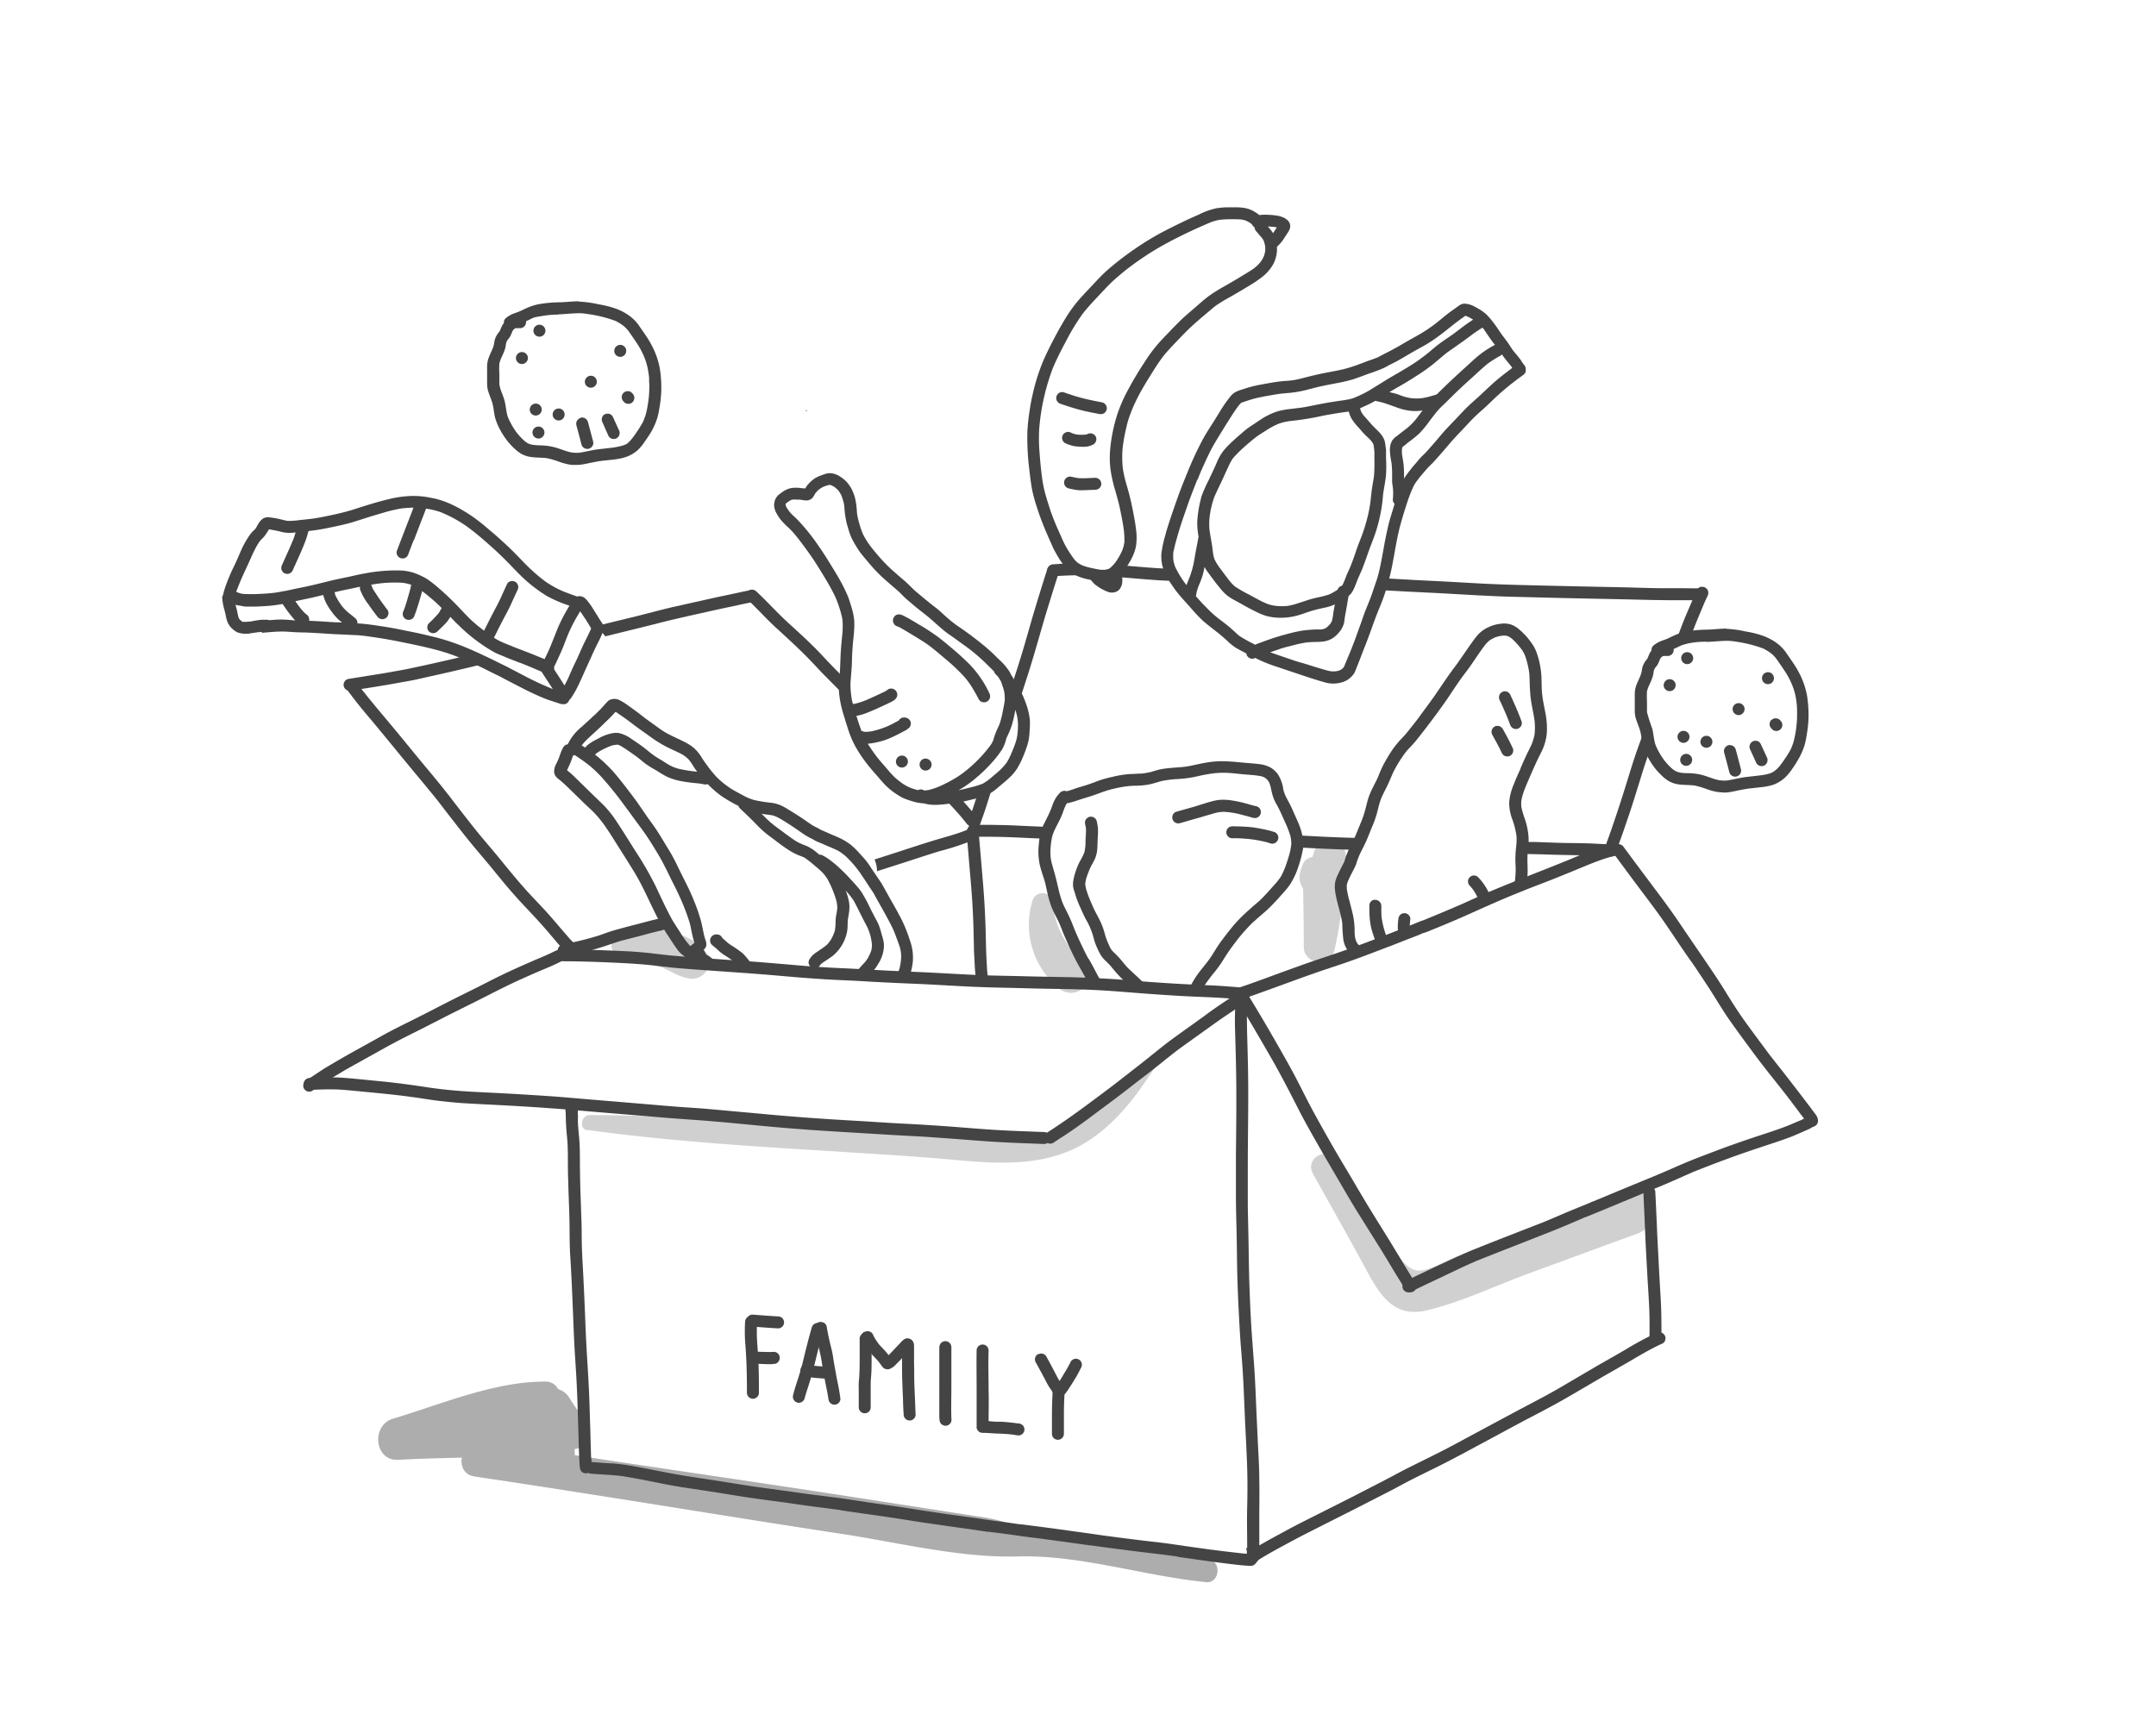 <svg xmlns="http://www.w3.org/2000/svg" viewBox="0 0 450 360.53"><defs><style>.cls-1{opacity:0.25;}.cls-2{fill:#444;}</style></defs><title>Box</title><g id="Subscription_boxes" data-name="Subscription boxes"><g id="shade"><g class="cls-1"><path class="cls-2" d="M114.11,288.44c-10.66-.15-22,4.72-32.11,7.75-4.55,1.36-3.91,8.86,1.16,8.57,12.12-.71,25-.18,36.94-2.28,3.12-.55,3.34-4.42,1.7-6.42a47.36,47.36,0,0,1-3-4.28,4.11,4.11,0,0,0-7.6,2.06c-.18,3.47-.07,7,0,10.43l4.44-4.44c-5.21,0-10.33.67-15.53.89-4.08.17-5.5,6.87-1,7.53,25.61,3.79,51.17,8.11,76.77,12,11.94,1.83,24.47,5,36.52,4.68,13.08-.37,26.4,4.1,39.39,5.37,2.68.26,3.26-4.14.64-4.69C240.06,323,227,323,215,319.43c-3.28-1-6.13-2.1-9.54-2.63l-9.84-1.53-18.71-2.91c-25.28-3.92-50.63-7.45-75.88-11.5l-1,7.53c5.2,0,10.33.56,15.53.33,2.3-.1,4.59-2,4.45-4.45-.2-3.47-.29-7-.68-10.43l-7,2.88a43.25,43.25,0,0,1,3.4,4l3.32-5.78c-5.9-.5-12,.25-18,.52s-12,.38-18,.57l1.16,8.57q8.21-2.37,16.36-4.89c5.19-1.61,10.3-2.91,14.87-5.94a2.88,2.88,0,0,0-1.44-5.33Z"/></g></g><g id="box_large" data-name="box large"><path class="cls-2" d="M73,142.37a1.21,1.21,0,0,0-.59.74,1.19,1.19,0,0,0,.12,1q1.39,1.88,2.87,3.71c.82,1,1.67,2,2.51,3Q80.44,153.86,83,157c1.71,2.08,3.42,4.16,5.15,6.23.88,1.06,1.76,2.13,2.63,3.2s1.59,2.05,2.38,3.07c1.65,2.12,3.29,4.25,5,6.35s3.38,4,5,6,3.34,4.07,5.1,6,3.69,3.89,5.44,5.91l2.13,2.48a23.85,23.85,0,0,0,2.26,2.45,1.24,1.24,0,0,0,1.77,0,1.27,1.27,0,0,0,0-1.77,15.09,15.09,0,0,1-1.36-1.41l-1.2-1.39c-.86-1-1.7-2-2.58-3-1.76-2-3.61-3.82-5.35-5.79s-3.5-4.14-5.21-6.23-3.4-4-5-6-3.29-4.2-4.92-6.32-3.3-4.16-5-6.19-3.54-4.29-5.3-6.44-3.33-4-5-6c-1.35-1.62-2.67-3.25-4-4.93l0,0,0,0-.09-.12a.86.86,0,0,1,.07.1l-.21-.29a1.42,1.42,0,0,0-.74-.58,1.26,1.26,0,0,0-.33-.05,1.17,1.17,0,0,0-.63.17Z"/><path class="cls-2" d="M97.82,136.77c-1.51.36-3,.73-4.54,1.08-2.69.61-5.39,1.22-8.1,1.78-1.24.26-2.49.46-3.73.69s-2.75.46-4.13.68c-1.56.25-3.11.51-4.67.75a1.25,1.25,0,0,0-.76.57,1.26,1.26,0,0,0,.44,1.72,1.33,1.33,0,0,0,1,.13c2.82-.45,5.64-.87,8.45-1.37,1.32-.24,2.64-.47,4-.72s2.59-.56,3.89-.85c2.63-.57,5.25-1.18,7.87-1.8l2.37-.58A6.3,6.3,0,0,1,97.82,136.77Z"/><path class="cls-2" d="M220.11,118a1.26,1.26,0,0,0-.33,0,1.3,1.3,0,0,0-1.22.91c-.9,2.8-1.76,5.62-2.62,8.44-.78,2.59-1.49,5.2-2.26,7.8s-1.59,5.16-2.43,7.72c0,.05,0,.1-.05.16a6.65,6.65,0,0,1,1.73,2.79l1.44-4.45c1.66-5.1,3-10.28,4.61-15.41.65-2.12,1.31-4.25,2-6.37A1.25,1.25,0,0,0,220.11,118Z"/><path class="cls-2" d="M224.18,118c-.15-.12-.29-.25-.43-.38-1.3,0-2.6.1-3.91.19a1.31,1.31,0,0,0-.88.36,1.23,1.23,0,0,0-.38.88,1.26,1.26,0,0,0,1.24,1.26q2.27-.16,4.53-.21c1.06,0,2.11,0,3.17,0A6.14,6.14,0,0,1,224.18,118Z"/><path class="cls-2" d="M243.73,118.67l-1.18,0c-2.67-.14-5.34-.39-8-.61a6.23,6.23,0,0,1-4.07,2.21q3.45.23,6.9.53c1.42.12,2.84.23,4.27.33,1.18.07,2.36.12,3.55.17A9.16,9.16,0,0,1,243.73,118.67Z"/></g><g id="mixed"><path class="cls-2" d="M108.37,138.27h0l0,0Z"/><polygon class="cls-2" points="97.55 110.13 97.55 110.13 97.55 110.13 97.55 110.13"/><path class="cls-2" d="M124.7,128.56c-.34-.54-.67-1.07-1-1.6a14.71,14.71,0,0,0-1.29-1.76,2.06,2.06,0,0,0-1-.68,1.54,1.54,0,0,0-.52-.06,1.5,1.5,0,0,0-.39.08l-.71-.25-1.83-.67a20.91,20.91,0,0,1-4.14-2.23,34,34,0,0,1-2.71-2.25c-.95-.85-1.83-1.77-2.71-2.69-1.74-1.83-3.59-3.54-5.5-5.19-1-.82-1.89-1.64-2.9-2.4a30.82,30.82,0,0,0-3.32-2.26,25,25,0,0,0-3.39-1.71,18.54,18.54,0,0,0-2.18-.72c-.57-.14-1.16-.25-1.75-.36a17.43,17.43,0,0,0-3.88-.25,22.22,22.22,0,0,0-4.14.6c-2.51.59-5,1.38-7.43,2.16-1.37.44-2.77.79-4.18,1.1s-2.68.57-4,.79c-1,.14-2.1.25-3.16.36a15.78,15.78,0,0,1-2.57.17c-.53-.09-1.06-.24-1.59-.36A15.79,15.79,0,0,0,56.1,108a2.12,2.12,0,0,0-1.13.21l-.12.08a3.2,3.2,0,0,0-.78.82c-.26.37-.44.78-.68,1.16s-.46.46-.68.7a10.68,10.68,0,0,0-1.06,1.44,19.56,19.56,0,0,0-1.51,2.91c-.5,1.17-1,2.32-1.58,3.47A37.93,37.93,0,0,0,47,122.61a14.93,14.93,0,0,0-.45,1.62,1.07,1.07,0,0,0-.17.64,13.79,13.79,0,0,0,.46,2.47c.26.81.32,1.68.63,2.48a3.72,3.72,0,0,0,1.09,1.51,4.27,4.27,0,0,0,1,.69,5.4,5.4,0,0,0,2.93.16c.51-.06,1-.14,1.54-.22.21,0,.43,0,.65-.06,0,0,0,.07,0,.11l0,.11.8-.08c1.2-.1,2.4-.21,3.6-.19.6,0,1.19.05,1.78.09s1.29.07,1.93.09c1.27,0,2.53.09,3.79.16s2.44.17,3.66.22,2.5.1,3.74.18c.78,0,1.56.1,2.33.19,1.23.17,2.46.35,3.69.55s2.56.46,3.85.72c2.45.49,4.89,1,7.32,1.65a39.76,39.76,0,0,1,4,1.29c2.4.95,4.73,2,7,3.17,1,.51,2.1,1,3.13,1.58l3,1.55q2.14,1.14,4.35,2.1c.87.38,1.76.74,2.65,1,.39.14.78.26,1.18.38a2.68,2.68,0,0,0,1.47.22,1.21,1.21,0,0,0,.85-.83,2.72,2.72,0,0,0,.47-.54,23.31,23.31,0,0,0,1.72-3.14c.56-1.22,1.1-2.46,1.66-3.68s1.07-2.38,1.63-3.56c.29-.6.6-1.2.9-1.8.14-.3.28-.6.41-.9a4,4,0,0,0,.35-1.25,2.27,2.27,0,0,0-.26-1.2C125.34,129.59,125,129.07,124.7,128.56Zm-74.87-6.38c.65-1.66,1.44-3.26,2.17-4.88.37-.8.7-1.61,1.1-2.39a14,14,0,0,1,1-1.75,4,4,0,0,1,.5-.59c.18-.18.36-.36.53-.55a12.44,12.44,0,0,0,1-1.51c.52.07,1,.17,1.56.28s1,.25,1.54.36a8.18,8.18,0,0,0,2.47,0c-.13.43-.26.85-.41,1.27-.75,1.87-1.62,3.7-2.43,5.55a1.3,1.3,0,0,0-.11.93,1.27,1.27,0,0,0,.6.76,1.25,1.25,0,0,0,1.7-.5c.65-1.46,1.33-2.9,1.95-4.37.3-.7.6-1.41.85-2.13s.36-1.2.55-1.8c.8-.09,1.59-.19,2.39-.33,1.24-.21,2.48-.47,3.71-.74s2.18-.49,3.25-.82,2.26-.72,3.4-1.08,2.23-.65,3.35-1a33.37,33.37,0,0,1,3.26-.74c.73-.08,1.46-.14,2.19-.17h.35l-.15.38.06-.15c0,.09-.07.18-.1.28v0l-1.61,4.16.12-.29q-.91,2.32-1.8,4.68a1.19,1.19,0,0,0,.14.94,1.25,1.25,0,0,0,.78.57,1.24,1.24,0,0,0,.94-.14,1.36,1.36,0,0,0,.57-.78c.37-1,.73-1.93,1.1-2.89,0,0,0,.09,0,.14.55-1.41,1.09-2.83,1.63-4.25.27-.68.54-1.37.8-2.06v0c0-.13.11-.26.17-.39a18.46,18.46,0,0,1,3,.73,27.64,27.64,0,0,1,5.64,3.1l-.12-.09.12.1.14.1-.14-.1c2,1.46,3.82,3.07,5.63,4.71.95.87,1.88,1.77,2.78,2.68s1.66,1.76,2.53,2.6a30.6,30.6,0,0,0,5.64,4.43,26.41,26.41,0,0,0,4.69,2c-.41.7-.84,1.41-1.22,2.13-.53,1-1,2-1.42,3.05s-.85,2.16-1.29,3.23-.83,1.85-1.27,2.75l-2.46-1c-1.47-.59-3-1.15-4.43-1.72l.07,0a26.68,26.68,0,0,1-2.59-1.08c-.39-.2-.77-.42-1.15-.65.85-1.75,1.73-3.47,2.65-5.18.4-.75.77-1.52,1.12-2.3s.77-1.68,1.16-2.52a1.28,1.28,0,0,0-.5-1.7,1.33,1.33,0,0,0-1.24,0,1.07,1.07,0,0,0-.46.48c-.36.81-.75,1.61-1.11,2.43s-.75,1.61-1.17,2.39c-.87,1.63-1.7,3.27-2.51,4.92-.71-.53-1.4-1.08-2.07-1.67-1-.85-1.83-1.76-2.71-2.69a60.51,60.51,0,0,0-5.38-5.12c-.54-.44-1.1-.87-1.67-1.26A12.82,12.82,0,0,0,87.43,120a10.31,10.31,0,0,0-3.76-.9,34.26,34.26,0,0,0-7.62.63c-1.22.2-2.43.52-3.65.77s-2.53.52-3.78.83-2.56.64-3.84.93-2.51.52-3.76.79l-1.61.35-.08,0h-.06c-.61.13-1.22.23-1.84.33-1,.13-2.1.21-3.15.25a30.12,30.12,0,0,1-3.68,0,5.76,5.76,0,0,1-1.07-.33l-.21-.1a.29.29,0,0,1,0-.09C49.49,123.07,49.66,122.62,49.83,122.18Zm8.79,7.16c-.82,0-1.63.07-2.44.14a1.07,1.07,0,0,0-.47-.09c-.37,0-.74,0-1.12,0-.59.05-1.18.16-1.77.25l.12,0a10.45,10.45,0,0,1-2.16.18l-.15,0-.1-.07a4.44,4.44,0,0,1-.57-.5l-.12-.19c-.23-.7-.3-1.44-.51-2.14l-.18-.64.66.12,1,.17.39.07,0,0c.45,0,.9,0,1.35,0,1.19,0,2.38-.07,3.57-.16,1-.08,1.92-.22,2.86-.39.46.68.92,1.35,1.43,2,.38.49.78,1,1.21,1.45C60.6,129.42,59.61,129.35,58.62,129.34Zm7.5.33-1.6-.07a1.3,1.3,0,0,0-.61-1.36,9.1,9.1,0,0,1-1.27-1.36c-.35-.45-.69-.91-1-1.37l1.88-.4c1.32-.26,2.63-.58,3.94-.9a8.9,8.9,0,0,0,.56,1.57,14,14,0,0,0,1.17,1.88,11.71,11.71,0,0,0,1.5,1.72c.23.2.47.39.71.58l-1.58-.06C68.57,129.84,67.34,129.74,66.12,129.67Zm48.83,14a60.91,60.91,0,0,1-5.61-2.63l-3-1.57c-1-.54-2.06-1-3.1-1.55-2.4-1.16-4.81-2.31-7.3-3.27-1.13-.43-2.28-.82-3.44-1.17s-2.37-.62-3.56-.91-2.37-.53-3.57-.77-2.58-.54-3.88-.76-2.6-.42-3.9-.6c-1-.14-2-.23-3-.31a1.17,1.17,0,0,0-.37-1c-.54-.48-1.11-.91-1.66-1.37a9.21,9.21,0,0,1-1.11-1.14,13.21,13.21,0,0,1-1.44-2.32c-.07-.22-.12-.44-.18-.66l1.06-.25c1.25-.28,2.51-.51,3.77-.8l.49-.1a1.32,1.32,0,0,0,0,.56,11.85,11.85,0,0,0,1.8,3.19c.55.83,1.16,1.62,1.76,2.41a1.38,1.38,0,0,0,.77.57,1.27,1.27,0,0,0,1-.15,1.22,1.22,0,0,0,.56-.77,1.15,1.15,0,0,0-.14-.94c-.59-.77-1.16-1.55-1.72-2.35-.25-.35-.48-.71-.71-1.07a12,12,0,0,1-.76-1.23c0-.11-.07-.22-.11-.34a1.2,1.2,0,0,0-.15-.3l.8-.13a26.37,26.37,0,0,1,5.82-.27,10.7,10.7,0,0,1,1.76.41c-.15.81-.39,1.61-.62,2.4-.29,1-.58,2-.93,2.92a1.11,1.11,0,0,0-.07.16,1.39,1.39,0,0,0-.11.94,1.24,1.24,0,0,0,1.54.86,1.23,1.23,0,0,0,.77-.6c.49-1.2.86-2.44,1.23-3.68.16-.55.33-1.11.47-1.67.9.67,1.76,1.39,2.6,2.12.52.46,1,.94,1.5,1.43a1,1,0,0,0-.23.31,4.59,4.59,0,0,1-.43.74,23.32,23.32,0,0,1-2,2.07,1.26,1.26,0,0,0,0,1.77,1.28,1.28,0,0,0,1.77-.05q.8-.75,1.56-1.53a6,6,0,0,0,.75-.92c.12-.18.25-.37.36-.57.65.68,1.29,1.36,2,2a34.69,34.69,0,0,0,7.32,5.47c.76.36,1.56.65,2.35,1s1.68.65,2.52,1l.19.08.09,0,0,0c.92.36,1.84.73,2.75,1.12l1.81.77c.71,1.1,1.43,2.18,2.13,3.28l.24.37Zm8.33-12.21c-.51,1.14-1.1,2.25-1.63,3.38s-1,2.3-1.57,3.45-1,2.19-1.48,3.27c-.24.52-.5,1-.77,1.54l-.09-.13-.88-1.38c-.4-.63-.81-1.24-1.21-1.86h0a1.39,1.39,0,0,0,0-.5c.52-1.06,1-2.13,1.49-3.22s.91-2.32,1.39-3.47a32.92,32.92,0,0,1,1.5-3.11c.26-.47.54-.94.82-1.4l.24-.42c.34.48.66,1,1,1.47.44.7.91,1.4,1.29,2.13Z"/><path class="cls-2" d="M86.12,106.56l0-.13a.5.5,0,0,1,0,.13Z"/><path class="cls-2" d="M360.35,131.23c-1.33,0-2.64.18-4,.22a26,26,0,0,0-4.58.43,11.64,11.64,0,0,0-2.29.77c-.57.25-1.12.54-1.69.78l-.94.34a5.81,5.81,0,0,0-1.74,1,1.14,1.14,0,0,0-.39,1,4.3,4.3,0,0,0-.35.52c-.18.34-.31.71-.46,1.06a2.61,2.61,0,0,1-.17.28l.05-.06a5.13,5.13,0,0,0-.89,1.43,6.09,6.09,0,0,0-.25,1.2,8.11,8.11,0,0,1-.53,1.5c0-.09.09-.19.13-.29-.28.62-.58,1.23-.8,1.88a5.86,5.86,0,0,0-.24,1.91c0,.57,0,1.13,0,1.7s0,1.14,0,1.72a7.29,7.29,0,0,0,.15,1.13c.07.29.18.57.28.86.2.56.43,1.12.61,1.69.37,1.15.36,2.37.71,3.52a13.58,13.58,0,0,0,1.46,3.08,13.37,13.37,0,0,0,2.21,2.81,8.84,8.84,0,0,0,1.57,1.29,5.51,5.51,0,0,0,2.16.75c1.1.16,2.23.1,3.33.24.55.12,1.09.26,1.63.43s1.12.41,1.7.58a9.67,9.67,0,0,0,2,.4c.3,0,.59.05.89.06a7,7,0,0,0,1.21-.11c.61-.09,1.2-.24,1.8-.36s1.27-.25,1.91-.34,1.34-.15,2-.23,1.25-.12,1.87-.24a11.12,11.12,0,0,0,1.51-.38,7.36,7.36,0,0,0,2.35-1.46,10.91,10.91,0,0,0,1.53-1.85c.36-.51.7-1,1-1.55a13.16,13.16,0,0,0,1-1.89,12.47,12.47,0,0,0,.64-1.77,20.33,20.33,0,0,0,.41-2.15,22.44,22.44,0,0,0,.34-3.83,27.41,27.41,0,0,0-.31-4.05,17.07,17.07,0,0,0-1.18-3.8,20.2,20.2,0,0,0-1.86-3.25c-.36-.54-.74-1.07-1.11-1.61a9,9,0,0,0-1.32-1.62,10.22,10.22,0,0,0-1.71-1.29,13.77,13.77,0,0,0-1.94-.92,20.56,20.56,0,0,0-3.71-.93,21.21,21.21,0,0,0-4-.55ZM356.08,134c.72,0,1.42-.06,2.13-.11s1.44-.1,2.17-.11a11.32,11.32,0,0,1,1.92.17,27.49,27.49,0,0,1,5.73,1.44,11,11,0,0,1,1.75,1.1,7.24,7.24,0,0,1,1,1.07c.65.92,1.29,1.85,1.91,2.8a16.6,16.6,0,0,1,1.45,2.85,13.74,13.74,0,0,1,.57,1.86c.13.62.23,1.25.3,1.88s.06,1,.07,1.47,0,1,0,1.5a25,25,0,0,1-.31,3c-.12.65-.25,1.31-.42,1.95a13.05,13.05,0,0,1-.75,1.91l.13-.3a19.06,19.06,0,0,1-1.12,1.83c-.38.58-.79,1.15-1.22,1.69a7,7,0,0,1-1,.95,5.46,5.46,0,0,1-.85.48,13.32,13.32,0,0,1-2.65.5c-.78.1-1.57.18-2.35.27-1.39.16-2.73.54-4.12.75a8.6,8.6,0,0,1-1.68-.08c-1.33-.29-2.56-.89-3.88-1.18a13.57,13.57,0,0,0-2.37-.28c-.62,0-1.24,0-1.86-.13a4.88,4.88,0,0,1-.82-.26,5.11,5.11,0,0,1-.73-.48,12.71,12.71,0,0,1-1.85-2,15.47,15.47,0,0,1-1.68-3c-.38-1.11-.4-2.28-.69-3.42a35.43,35.43,0,0,1-1.1-3.45c0-.73,0-1.46,0-2.18a20,20,0,0,1,0-2.19,7.09,7.09,0,0,1,.45-1.24,15.15,15.15,0,0,0,.61-1.44,5.11,5.11,0,0,0,.23-.76c.05-.23.08-.46.11-.69a3.45,3.45,0,0,1,.12-.43,3.89,3.89,0,0,1,.43-.63c.08-.1.17-.21.25-.33a3.65,3.65,0,0,0,.25-.53c.1-.21.18-.43.27-.64a2.61,2.61,0,0,1,.17-.28,2.83,2.83,0,0,1,.25-.24l.26-.14.11,0c.26,0,.51,0,.77,0a1.26,1.26,0,0,0,1.29-1.21,1,1,0,0,0,0-.25h0c.55-.24,1.08-.52,1.63-.76a11.58,11.58,0,0,1,1.53-.43c.53-.11,1.07-.18,1.61-.24s1.3-.08,2-.1Zm6.23,0,.26,0-.26,0Zm-18.14,9.29a.54.54,0,0,0-.05.11l.05-.11Zm-.39,5.53c0,.06,0,.11,0,.17s0-.11,0-.17Zm31,3.94,0,.09s0-.06,0-.09Z"/><path class="cls-2" d="M360.78,155.58a1.26,1.26,0,0,0-.92,1.51c.37,1.36.73,2.73,1.08,4.09a1.25,1.25,0,0,0,2.43-.59c-.35-1.37-.71-2.73-1.08-4.09a1.28,1.28,0,0,0-1.22-.95,1.43,1.43,0,0,0-.29,0Z"/><path class="cls-2" d="M365.8,154.8a1.27,1.27,0,0,0-.5,1.69c.43.93.85,1.86,1.28,2.8a1.26,1.26,0,0,0,1.7.5,1.29,1.29,0,0,0,.5-1.7l-1.29-2.79a1.16,1.16,0,0,0-1.09-.65,1.24,1.24,0,0,0-.6.15Z"/><path class="cls-2" d="M369.71,150.3a1.26,1.26,0,0,0,0,1.76l.13.15a1.25,1.25,0,0,0,1.83-1.71l-.14-.15a1.2,1.2,0,0,0-.9-.39,1.24,1.24,0,0,0-.87.34Z"/><path class="cls-2" d="M350.69,158.6a1.25,1.25,0,1,0,1.29-1.22,1.27,1.27,0,0,0-1.29,1.22Z"/><path class="cls-2" d="M354.91,154.83a1.25,1.25,0,1,0,1.29-1.22,1.26,1.26,0,0,0-1.29,1.22Z"/><path class="cls-2" d="M361.63,148a1.26,1.26,0,0,0,1.21,1.29,1.28,1.28,0,0,0,1.29-1.21,1.25,1.25,0,1,0-2.5-.08Z"/><path class="cls-2" d="M367.76,141.54a1.25,1.25,0,1,0,1.29-1.21,1.27,1.27,0,0,0-1.29,1.21Z"/><path class="cls-2" d="M350.13,153.79a1.26,1.26,0,0,0,1.21,1.29,1.27,1.27,0,0,0,1.29-1.21,1.25,1.25,0,1,0-2.5-.08Z"/><path class="cls-2" d="M347.24,143a1.25,1.25,0,1,0,1.29-1.21,1.28,1.28,0,0,0-1.29,1.21Z"/><path class="cls-2" d="M350.9,137.36a1.26,1.26,0,0,0,1.21,1.29,1.25,1.25,0,1,0-1.21-1.29Z"/><path class="cls-2" d="M120.8,62.9c-1.33,0-2.65.18-4,.21a26.12,26.12,0,0,0-4.58.44,11.31,11.31,0,0,0-2.28.76c-.57.25-1.12.54-1.7.78l-.94.34a5.63,5.63,0,0,0-1.74,1,1.15,1.15,0,0,0-.38,1,3.54,3.54,0,0,0-.35.51,10.2,10.2,0,0,0-.47,1.07,2,2,0,0,1-.17.27l.05-.06a5,5,0,0,0-.88,1.43,5.57,5.57,0,0,0-.25,1.2,8.24,8.24,0,0,1-.54,1.51l.14-.3a16.32,16.32,0,0,0-.8,1.88,5.89,5.89,0,0,0-.24,1.92c0,.56,0,1.12,0,1.69s0,1.15,0,1.72a6.14,6.14,0,0,0,.15,1.13c.07.29.17.57.27.86.21.56.43,1.12.62,1.69.36,1.15.36,2.38.71,3.53a13.75,13.75,0,0,0,1.45,3.08,14.26,14.26,0,0,0,2.21,2.81,10.1,10.1,0,0,0,1.57,1.28,5.62,5.62,0,0,0,2.17.75c1.1.17,2.22.11,3.32.25a15.19,15.19,0,0,1,1.64.43c.57.18,1.12.4,1.69.57a10,10,0,0,0,2,.41l.89,0a7.1,7.1,0,0,0,1.22-.11c.6-.08,1.2-.24,1.79-.35s1.27-.26,1.91-.35,1.34-.15,2-.22,1.25-.13,1.86-.25a9.94,9.94,0,0,0,1.52-.38A7.18,7.18,0,0,0,133.07,94a10.1,10.1,0,0,0,1.53-1.86c.36-.51.71-1,1.05-1.54a15,15,0,0,0,1-1.9,12.42,12.42,0,0,0,.63-1.77c.19-.7.3-1.43.42-2.15a23.39,23.39,0,0,0,.33-3.83,24.82,24.82,0,0,0-.31-4,16.26,16.26,0,0,0-1.18-3.8,19.32,19.32,0,0,0-1.85-3.25c-.36-.55-.74-1.08-1.11-1.61a9,9,0,0,0-1.33-1.63,10.17,10.17,0,0,0-1.71-1.28,11.76,11.76,0,0,0-1.93-.92,20.69,20.69,0,0,0-3.72-.94,22.08,22.08,0,0,0-4-.55Zm-4.27,2.72c.71,0,1.42-.07,2.13-.12s1.44-.1,2.16-.11a11.15,11.15,0,0,1,1.92.18A27,27,0,0,1,128.48,67a11.26,11.26,0,0,1,1.74,1.09,7.85,7.85,0,0,1,1,1.07c.65.93,1.29,1.85,1.91,2.8a17.76,17.76,0,0,1,1.45,2.85,13.7,13.7,0,0,1,.56,1.86c.13.63.23,1.25.31,1.88s0,1,.06,1.47,0,1,0,1.51a21.2,21.2,0,0,1-.31,3,18.27,18.27,0,0,1-.42,2,12.62,12.62,0,0,1-.75,1.91c0-.09.09-.19.13-.29a21,21,0,0,1-1.11,1.82c-.39.59-.79,1.15-1.22,1.7a8.23,8.23,0,0,1-1,1A6,6,0,0,1,130,93a13.21,13.21,0,0,1-2.65.51l-2.34.27c-1.39.15-2.74.54-4.12.74a8,8,0,0,1-1.69-.08c-1.32-.28-2.55-.88-3.88-1.17a13.58,13.58,0,0,0-2.37-.29c-.62,0-1.24-.05-1.85-.13a4.84,4.84,0,0,1-.82-.25,5.92,5.92,0,0,1-.74-.49,13.65,13.65,0,0,1-1.85-2,16.63,16.63,0,0,1-1.67-3c-.38-1.11-.41-2.29-.7-3.42s-.92-2.26-1.09-3.46c0-.72,0-1.46,0-2.18a16,16,0,0,1,0-2.19,7.5,7.5,0,0,1,.44-1.23c.22-.48.44-.95.62-1.45a6.65,6.65,0,0,0,.23-.76c0-.22.07-.45.1-.68l.12-.44a4.55,4.55,0,0,1,.43-.62,2.7,2.7,0,0,0,.25-.34,5.2,5.2,0,0,0,.26-.53l.27-.64c.05-.09.1-.19.16-.28l.26-.24.25-.14.11,0c.26,0,.52,0,.78,0a1.26,1.26,0,0,0,1.29-1.21,1.94,1.94,0,0,0,0-.24h0c.55-.24,1.08-.53,1.63-.76A11.19,11.19,0,0,1,113,66c.53-.11,1.06-.17,1.6-.23s1.31-.09,2-.1Zm6.23-.05.25,0-.25,0Zm-18.15,9.29,0,.11,0-.11Zm-.39,5.53c0,.06,0,.12,0,.17s0-.11,0-.17Zm31,3.94v.1s0-.07,0-.1Z"/><path class="cls-2" d="M121.22,87.24a1.26,1.26,0,0,0-.92,1.51c.37,1.37.73,2.73,1.08,4.1a1.26,1.26,0,0,0,2.44-.6c-.36-1.36-.72-2.73-1.09-4.09a1.27,1.27,0,0,0-1.21-1,1.53,1.53,0,0,0-.3,0Z"/><path class="cls-2" d="M126.24,86.46a1.28,1.28,0,0,0-.5,1.69L127,91a1.25,1.25,0,0,0,1.69.5,1.27,1.27,0,0,0,.5-1.69c-.43-.94-.85-1.87-1.28-2.8a1.18,1.18,0,0,0-1.1-.65,1.27,1.27,0,0,0-.6.15Z"/><path class="cls-2" d="M130.16,82a1.26,1.26,0,0,0-.06,1.76l.14.16a1.25,1.25,0,1,0,1.82-1.72l-.13-.15a1.23,1.23,0,0,0-.91-.39,1.26,1.26,0,0,0-.86.34Z"/><path class="cls-2" d="M111.14,90.26a1.26,1.26,0,0,0,1.21,1.29,1.25,1.25,0,1,0,.07-2.5,1.26,1.26,0,0,0-1.28,1.21Z"/><path class="cls-2" d="M115.35,86.49a1.25,1.25,0,1,0,1.29-1.21,1.27,1.27,0,0,0-1.29,1.21Z"/><path class="cls-2" d="M122.07,79.65a1.25,1.25,0,1,0,1.29-1.21,1.28,1.28,0,0,0-1.29,1.21Z"/><path class="cls-2" d="M128.21,73.21A1.25,1.25,0,1,0,129.5,72a1.26,1.26,0,0,0-1.29,1.22Z"/><path class="cls-2" d="M110.57,85.46a1.25,1.25,0,1,0,1.29-1.21,1.27,1.27,0,0,0-1.29,1.21Z"/><path class="cls-2" d="M107.69,74.67A1.26,1.26,0,0,0,108.9,76a1.28,1.28,0,0,0,1.29-1.21,1.25,1.25,0,0,0-2.5-.08Z"/><path class="cls-2" d="M111.34,69a1.25,1.25,0,1,0,1.29-1.21A1.26,1.26,0,0,0,111.34,69Z"/></g><g id="beef"><path class="cls-2" d="M149.33,197.86c.19.15.36.33.54.5a9.73,9.73,0,0,0,1.18.94,26.27,26.27,0,0,1,2.4,1.66c.12.13.21.27.32.4l3.18,0-.2-.25A15.16,15.16,0,0,0,155,199a25.72,25.72,0,0,0-2.37-1.65,9.22,9.22,0,0,1-1.16-.9c-.23-.22-.47-.42-.71-.63a1.18,1.18,0,0,0-1-.73,1.63,1.63,0,0,0-.76.08,1.46,1.46,0,0,0-.53.42,1.25,1.25,0,0,0,0,1.53A6.67,6.67,0,0,0,149.33,197.86Z"/><path class="cls-2" d="M190.49,198.73a9.88,9.88,0,0,0-.44-2c-.18-.6-.39-1.19-.6-1.78a28.27,28.27,0,0,0-1.53-3.48Q187,189.72,186,188l-1-1.79c-.33-.6-.66-1.21-1-1.78-.73-1.11-1.5-2.19-2.22-3.3a16.33,16.33,0,0,0-1.09-1.53c-.39-.47-.8-.93-1.22-1.37a16.15,16.15,0,0,0-2.06-2,13.25,13.25,0,0,0-2.33-1.36c-.77-.35-1.55-.65-2.31-1-.35-.16-.69-.3-1-.44-.15-.07-.3-.12-.45-.18a7.2,7.2,0,0,0-.7-.42c-.31-.14-.62-.3-.91-.46-.84-.51-1.61-1.1-2.42-1.64-1-.65-2-1.29-3-1.88a9.39,9.39,0,0,0-1.73-.88,6.78,6.78,0,0,0-1.07-.29c-.32-.06-.63-.09-1-.14a29.44,29.44,0,0,1-3.12-.53,11.19,11.19,0,0,1-2.35-1c-.7-.38-1.42-.76-2.12-1.16a18.67,18.67,0,0,1-3.29-2.59,23.76,23.76,0,0,1-2.1-2.59,17.15,17.15,0,0,1-1-1.44,9.31,9.31,0,0,0-.94-1.32,7.78,7.78,0,0,0-1.34-1.22,12.62,12.62,0,0,0-1.76-1c-1.06-.53-2.16-1-3.19-1.56s-1.76-1.12-2.6-1.73-1.83-1.29-2.72-2-1.85-1.4-2.8-2.07a12.22,12.22,0,0,0-1.81-1.14,2.3,2.3,0,0,0-2.3.05,2.92,2.92,0,0,0-.47.46c-.13.14-.27.28-.4.43l-.9,1c-.41.39-.81.79-1.21,1.2l0-.06-.07.07-.16.16.15-.15c-.83.82-1.71,1.58-2.56,2.37a10.6,10.6,0,0,0-2.93,3.66h0a1.32,1.32,0,0,0-.82.47,1.92,1.92,0,0,0-.27.46,5.93,5.93,0,0,0-.31.68c-.21.55-.38,1.12-.62,1.66l-.39.84a3.22,3.22,0,0,0-.43,1.68,1.71,1.71,0,0,0,.42,1,3.68,3.68,0,0,0,.54.5c.22.18.45.36.67.56.94.82,1.82,1.72,2.72,2.59s1.82,1.79,2.76,2.66l1.06,1a23.84,23.84,0,0,1,2.4,2.9c.75,1.08,1.47,2.2,2.17,3.32,1.42,2.26,2.87,4.51,4.25,6.8h0c.65,1.11,1.25,2.24,1.81,3.39s1.18,2.44,1.76,3.66,1.14,2.31,1.76,3.44,1.45,2.33,2.19,3.48c.39.59.78,1.18,1.2,1.75a5.35,5.35,0,0,0,1.52,1.44,1.14,1.14,0,0,0,.25.44,5.49,5.49,0,0,1,.2.57,46.89,46.89,0,0,0,6.58.58c-.09-.09-.16-.2-.26-.29a13.32,13.32,0,0,0-1.16-.95c-.17-.13-.34-.28-.52-.41a3.52,3.52,0,0,0-.57-.31c-.18-.33-.36-.66-.56-1,.07-.07.15-.13.22-.21a1.47,1.47,0,0,0,.36-.74l0-.13a2.39,2.39,0,0,0-.17-.92l-.21-.68c-.29-1.12-.46-2.26-.75-3.38a37.52,37.52,0,0,0-1.38-4c-.94-2.44-2.21-4.72-3.33-7.07-.61-1.28-1.25-2.53-2-3.74s-1.42-2.37-2.16-3.54-1.43-2.1-2.18-3.12L133,167.48c-1.61-2.18-3.25-4.35-5-6.39a31,31,0,0,0-2.91-2.82c-.29-.26-.6-.5-.91-.74a6.79,6.79,0,0,1,.86-.63,16.16,16.16,0,0,1,2.73-1.28,8.29,8.29,0,0,1,1-.15l.23,0a4.17,4.17,0,0,1,.57.26q.92.55,1.8,1.17c.63.44,1.26.87,1.86,1.34s1.2,1,1.81,1.42a22.13,22.13,0,0,0,2,1.21,24.32,24.32,0,0,0,2.26,1.33,12.59,12.59,0,0,0,2.82.86c.81.17,1.64.28,2.46.37s1.35.11,2,.25l.12,0a1.3,1.3,0,0,0,1,0h0a21,21,0,0,0,2.94,2.55,29.81,29.81,0,0,0,3.28,1.91l.19.1a1.54,1.54,0,0,0,.38.57c.77.73,1.54,1.46,2.29,2.2s1.61,1.68,2.48,2.45,1.7,1.34,2.56,2,1.78,1.34,2.72,1.95a14.43,14.43,0,0,0,1.67.93c.55.26,1.14.43,1.69.7a21.62,21.62,0,0,1,1.95,1.51c.57.47,1.14.94,1.67,1.46.23.24.45.48.65.73a9.8,9.8,0,0,1,.58.85,22.47,22.47,0,0,1,1.8,4.4,7.21,7.21,0,0,1,.21,1.37c0,.74-.21,1.46-.3,2.19-.06.44-.05.88-.07,1.32a8.92,8.92,0,0,1-.15,1.46,9.41,9.41,0,0,1-.71,1.67,9,9,0,0,1-.91,1.22,13.08,13.08,0,0,1-1.12.84l-1.06.72a6.07,6.07,0,0,0-.81.63,4.15,4.15,0,0,0-.75,1,1.17,1.17,0,0,0,0,1,1.29,1.29,0,0,0,.67.67,1.26,1.26,0,0,0,1,0,1.32,1.32,0,0,0,.62-.59l-.08.13a1.94,1.94,0,0,1,.23-.33,10.23,10.23,0,0,1,1-.71c.49-.33,1-.67,1.45-1a8.56,8.56,0,0,0,2.56-3.49,7.35,7.35,0,0,0,.56-2.34c.05-.64,0-1.27.1-1.9s.2-1.15.27-1.73a.34.34,0,0,0,0-.1,6.43,6.43,0,0,0-.09-1.91,14.25,14.25,0,0,0-.57-2l-.07-.18,0,0a18.48,18.48,0,0,1,1.65,2.09c.61,1.12,1.16,2.27,1.74,3.41.31.61.63,1.22.95,1.83a9.41,9.41,0,0,1,.69,1.71,10.67,10.67,0,0,1,.44,2.36,6.37,6.37,0,0,1-.16,1.15,10.17,10.17,0,0,1-.66,1.47,7.33,7.33,0,0,1-.54.79c-.28.32-.57.62-.86.94s-.8.92-1.21,1.38c1.09,0,2.26-.11,3.45-.14a7.8,7.8,0,0,0,1.08-1.35c.2-.35.41-.69.59-1a8.26,8.26,0,0,0,.57-1.5,7.25,7.25,0,0,0,.21-1.13,6.49,6.49,0,0,0,0-1.08A11.42,11.42,0,0,0,184,195a14.69,14.69,0,0,0-.61-1.95c-.24-.58-.57-1.13-.86-1.68l-.86-1.68a30.61,30.61,0,0,0-1.93-3.56,13.63,13.63,0,0,0-1.23-1.5q-.58-.67-1.2-1.32a36.65,36.65,0,0,0-2.89-2.82c-.27-.23-.55-.45-.83-.67l-.57-.43a12.63,12.63,0,0,0-1.41-.86,1,1,0,0,0-.58-.09l-.44-.37a9.75,9.75,0,0,0-2.2-1.45,18.21,18.21,0,0,1-1.71-.72l-.34-.18c-1.14-.69-2.19-1.51-3.27-2.31-.52-.38-1.05-.76-1.56-1.16a20.38,20.38,0,0,1-1.56-1.37l-1-1,.62.11c.59.08,1.2.14,1.79.26a8.15,8.15,0,0,1,1.45.65q1.92,1.14,3.75,2.42c.57.39,1.13.81,1.73,1.16.35.21.71.41,1.08.59l.33.16a4.86,4.86,0,0,0,.77.43c.46.18.91.38,1.36.57,1,.47,2.14.87,3.16,1.41a9.91,9.91,0,0,1,1.61,1.2,22.73,22.73,0,0,1,3,3.5c.48.74,1,1.47,1.45,2.19s.9,1.31,1.32,2c1,1.84,2.08,3.69,3.08,5.57.5.94,1,1.9,1.37,2.89s.68,1.82,1,2.75a9.13,9.13,0,0,1,.28,1.79,12.88,12.88,0,0,1-.34,2.62,10,10,0,0,1-.4,1.08,20.87,20.87,0,0,1,2.53.43c.06-.18.12-.36.17-.54a13.54,13.54,0,0,0,.47-2.43A11.2,11.2,0,0,0,190.49,198.73ZM125.35,162a72.42,72.42,0,0,1,5,6.18c.81,1.08,1.6,2.18,2.4,3.27s1.54,2.07,2.26,3.14c.93,1.38,1.79,2.81,2.65,4.25q.94,1.67,1.77,3.39c.56,1.17,1.16,2.32,1.73,3.49s1.11,2.35,1.59,3.56.89,2.35,1.25,3.55c.19.77.32,1.56.5,2.34.12.57.28,1.12.44,1.67l-.31.24-.52.42-.21-.18a20.15,20.15,0,0,1-2-2.78c-.52-.8-1.05-1.61-1.55-2.43-1.25-2.27-2.33-4.62-3.45-7a67.17,67.17,0,0,0-4.05-7.09c-1.43-2.24-2.82-4.52-4.3-6.73a23.48,23.48,0,0,0-2.37-3c-1-1-2-1.94-3-2.92l-2.68-2.62c-.4-.4-.8-.79-1.22-1.17s-.61-.52-.92-.77c.26-.63.58-1.23.82-1.87.15-.39.27-.78.42-1.16l.21-.13.06-.06c1,.63,1.94,1.29,2.86,2S124.52,161.14,125.35,162Zm19.2-1a27.8,27.8,0,0,1-3-.53c-.34-.1-.67-.21-1-.34a8.38,8.38,0,0,1-.95-.47c-.54-.32-1.06-.66-1.6-1l.05,0-.06,0c-.49-.29-1-.59-1.45-.91s-1-.75-1.47-1.14c-1-.82-2.11-1.58-3.21-2.3a7,7,0,0,0-2.77-1.29,4.44,4.44,0,0,0-1.31.06,8,8,0,0,0-1.16.31,9.4,9.4,0,0,0-1.62.72l-1.15.61a9.19,9.19,0,0,0-1.1.74,4.16,4.16,0,0,0-.64.62l-.2-.14-.5-.32a12.15,12.15,0,0,1,.87-1c.63-.62,1.29-1.23,1.95-1.83s1.34-1.24,2-1.89,1.06-1,1.57-1.56l.66-.72.3.14.18.14c.22.17.46.32.69.48.5.34,1,.69,1.49,1.06.94.69,1.85,1.42,2.81,2.08s1.63,1.18,2.46,1.75a25.32,25.32,0,0,0,3.34,1.95c.94.44,1.89.85,2.79,1.36a7.28,7.28,0,0,1,1.08.84,7,7,0,0,1,.85,1.1c.3.51.61,1,1,1.49a.86.86,0,0,0,.07.1Z"/><polygon class="cls-2" points="171.1 201.38 171.1 201.39 171.1 201.39 171.1 201.38"/><path class="cls-2" d="M171.09,201.4l0,0s0,0,0,0Z"/></g><g id="pork"><path class="cls-2" d="M226.46,120.8c.4.11.8.18,1.21.27l.27.32a7.27,7.27,0,0,0,.54.57,9.4,9.4,0,0,0,1.68,1.11,8.75,8.75,0,0,0,1,.46,2.4,2.4,0,0,0,1.15.17,2.21,2.21,0,0,0,.75-.21,2,2,0,0,0,.5-.35,2.71,2.71,0,0,0,.38-.55,2.67,2.67,0,0,0,.23-.6,4.06,4.06,0,0,0,.08-1,5.62,5.62,0,0,0-.16-1.29,12.23,12.23,0,0,0,1.47-2c.19-.3.36-.6.53-.92a9.86,9.86,0,0,0,1-2.69,12.15,12.15,0,0,0,0-3.71c-.15-1.31-.4-2.61-.66-3.91s-.51-2.44-.84-3.65c-.23-.86-.49-1.71-.72-2.57a24,24,0,0,1-.52-2.52,21.93,21.93,0,0,1,0-4.51c.16-1.24.39-2.47.67-3.68.15-.65.3-1.31.5-1.94s.42-1.21.65-1.81q.56-1.38,1.23-2.7c.5-1,1.07-2,1.63-2.94s1.14-1.85,1.72-2.78,1.16-1.8,1.79-2.66,1.53-1.83,2.35-2.7,1.81-1.91,2.74-2.84,1.8-1.7,2.74-2.51,2-1.7,3-2.54l.34-.27A33.17,33.17,0,0,1,256.75,62c1.06-.61,2.12-1.22,3.17-1.86s2.1-1.24,3.08-2a9.17,9.17,0,0,0,2.76-3,6.85,6.85,0,0,0,.76-3.61,8.73,8.73,0,0,0,1.63-2c.27-.39.54-.79.78-1.2l.12-.2a2.72,2.72,0,0,0,.18-.44,1.87,1.87,0,0,0,0-.94,1.83,1.83,0,0,0-.78-1,2.7,2.7,0,0,0-.56-.34,5.78,5.78,0,0,0-1.16-.36c-.33-.06-.67-.1-1-.14s-.92-.06-1.38-.08a8.23,8.23,0,0,0-1.49.08,8.36,8.36,0,0,0-1.37-.91,6.28,6.28,0,0,0-1.71-.58,11.53,11.53,0,0,0-2-.14h-1.89a19.54,19.54,0,0,0-2,.2,15.24,15.24,0,0,0-3.76,1.36c-1.14.5-2.28,1-3.4,1.55s-2.19,1.07-3.28,1.63a57.71,57.71,0,0,0-6.33,3.77,61.77,61.77,0,0,0-6.17,4.76c-.94.85-1.81,1.78-2.67,2.7s-1.75,1.85-2.61,2.79a29.28,29.28,0,0,0-2.49,3.18c-.72,1.06-1.36,2.17-2,3.29-1.2,2.17-2.35,4.37-3.36,6.65a41,41,0,0,0-2.3,7.25c-.29,1.23-.5,2.48-.68,3.73a38.61,38.61,0,0,0-.41,4.15,54.07,54.07,0,0,0,.42,7.84c.14,1.32.32,2.64.55,4a29.74,29.74,0,0,0,.93,3.48c.36,1.13.74,2.25,1.17,3.36s1,2.46,1.54,3.67l.79,1.78c.25.53.54,1,.83,1.54A17.38,17.38,0,0,0,222.9,119a5.17,5.17,0,0,0,.83.65,5.43,5.43,0,0,0,.81.46A10.92,10.92,0,0,0,226.46,120.8ZM266.16,48c-.15.23-.3.46-.46.68a3.42,3.42,0,0,0-.26-.4c-.25-.34-.53-.66-.8-1l1.1.07c.25,0,.5.08.75.14C266.38,47.67,266.26,47.83,266.16,48ZM224.9,117.45a6.36,6.36,0,0,1-.8-.84c-.38-.52-.74-1.06-1.09-1.61a17.6,17.6,0,0,1-.95-1.7c-.31-.63-.58-1.28-.87-1.93s-.49-1.1-.73-1.65q-1-2.32-1.72-4.73c-.26-.8-.5-1.62-.71-2.44a24.7,24.7,0,0,1-.51-2.7c-.28-2-.46-4.1-.6-6.15-.07-1-.08-2.09-.06-3.14s.13-2,.24-3A46.65,46.65,0,0,1,219.69,77c.83-2,1.81-3.91,2.82-5.8a46.45,46.45,0,0,1,3.41-5.62c1.34-1.73,2.87-3.29,4.37-4.88.77-.82,1.54-1.64,2.38-2.38s1.71-1.48,2.6-2.17a62.88,62.88,0,0,1,6-4.1c2.09-1.24,4.24-2.35,6.43-3.4q2.42-1.15,4.89-2.2a9.63,9.63,0,0,1,2-.56,20.15,20.15,0,0,1,2.34-.12c.71,0,1.42,0,2.13.05a5,5,0,0,1,1,.25,6.43,6.43,0,0,1,1.08.62l.22.22a1.26,1.26,0,0,0,.28.39,1,1,0,0,0,.21.15,1.3,1.3,0,0,0,.37.85l1.2,1.41a4,4,0,0,1,.35.56,9.26,9.26,0,0,1,.3,1.15,7.07,7.07,0,0,1,0,1,6.22,6.22,0,0,1-.27,1.05,6.79,6.79,0,0,1-.62,1.12,8.67,8.67,0,0,1-1.31,1.33c-.95.69-2,1.29-3,1.9s-2.14,1.28-3.23,1.9a34.13,34.13,0,0,0-3.22,2c-1.11.8-2.12,1.75-3.16,2.64s-1.89,1.6-2.78,2.46-1.82,1.83-2.72,2.77-1.75,1.81-2.55,2.79a32.49,32.49,0,0,0-2.38,3.33,69.75,69.75,0,0,0-4,6.85,33.76,33.76,0,0,0-1.56,3.73,34.27,34.27,0,0,0-1.59,7.93,19.6,19.6,0,0,0,.1,3.75,29.74,29.74,0,0,0,.85,3.94c.35,1.22.7,2.45,1,3.69.3,1.41.6,2.83.82,4.25a17.42,17.42,0,0,1,.23,3.38,8.74,8.74,0,0,1-.41,1.6,13.94,13.94,0,0,1-1.48,2.6,8.4,8.4,0,0,1-1.13,1.18l-.26.15a5.41,5.41,0,0,1-.72.18,5.79,5.79,0,0,1-1,0c-.61-.09-1.2-.21-1.8-.34a14.29,14.29,0,0,1-1.84-.51A6.32,6.32,0,0,1,224.9,117.45Z"/><path class="cls-2" d="M232,121.19Z"/><path class="cls-2" d="M224.91,85.43c1.5.42,3,.71,4.55,1a1.27,1.27,0,0,0,1.41-.62,1.36,1.36,0,0,0,.11-.28,1.26,1.26,0,0,0-.91-1.52c-1.53-.3-3.06-.59-4.56-1-1.18-.32-2.34-.71-3.5-1.12a1.23,1.23,0,0,0-.94.13,1.31,1.31,0,0,0-.58.78,1.21,1.21,0,0,0,.14.93,1.3,1.3,0,0,0,.77.59C222.56,84.71,223.72,85.1,224.91,85.43Z"/><path class="cls-2" d="M224.69,93.2a10.18,10.18,0,0,0,1.35.07,4.15,4.15,0,0,0,2.16-.48,1.19,1.19,0,0,0,.47-.5,1.22,1.22,0,0,0,0-1.21,1.27,1.27,0,0,0-1.71-.45l0,0-.38.1a9.64,9.64,0,0,1-1.7,0,5.63,5.63,0,0,1-1-.25l-.34-.15a1.26,1.26,0,0,0-1.7.47,1.25,1.25,0,0,0,.47,1.7,6.71,6.71,0,0,0,1,.4A5.59,5.59,0,0,0,224.69,93.2Z"/><path class="cls-2" d="M225,102.33a10.56,10.56,0,0,0,1.49,0l2.14-.08a1.29,1.29,0,0,0,1.09-.68,1.06,1.06,0,0,0,.14-.59,1.26,1.26,0,0,0-1.27-1.23l-1.64.07a15.39,15.39,0,0,1-1.8,0c-.51-.07-1-.18-1.5-.29a1.25,1.25,0,0,0-.6,2.43C223.73,102.12,224.38,102.25,225,102.33Z"/><path class="cls-2" d="M276.72,142.51a6.39,6.39,0,0,0,3.72-.18,4.37,4.37,0,0,0,1.77-1.22,3,3,0,0,0,.56-.8c.09-.21.18-.42.26-.63l.33-.83c.44-1.08.85-2.18,1.27-3.27.23-.58.47-1.15.68-1.74L286,132c.43-1.21.86-2.42,1.32-3.61s1-2.43,1.44-3.65a48,48,0,0,0,2-7.65c.48-2.54.87-5.1,1.55-7.59.35-1.25.71-2.5,1.12-3.73.31-1,.63-1.92,1-2.87.24-.57.48-1.15.77-1.7a5.52,5.52,0,0,1,.46-.69l.6-.8c.31-.4.65-.78,1-1.18a14.69,14.69,0,0,1,1-1.13c.33-.34.69-.65,1-1s.7-.78,1.05-1.17c.76-.85,1.49-1.72,2.23-2.59s1.73-1.92,2.63-2.86,1.78-1.95,2.73-2.86,2-1.77,2.92-2.67,2-1.92,3.08-2.84,1.89-1.54,2.86-2.28l1.11-.81a1.34,1.34,0,0,0,.58-.76,2.51,2.51,0,0,0,0-.27,1.36,1.36,0,0,0,0-.29,1.38,1.38,0,0,0-.4-.9,1.34,1.34,0,0,1-.11-.14c-.23-.32-.43-.66-.67-1-.38-.49-.79-1-1.18-1.44s-.82-1.17-1.22-1.76S314,70.57,313.57,70s-1-1.5-1.54-2.22c-.39-.53-.8-1.06-1.24-1.56A7.24,7.24,0,0,0,309.44,65a14,14,0,0,0-1.49-.9,5.19,5.19,0,0,0-2.08-.7,1.92,1.92,0,0,0-1.25.33c-.2.13-.38.27-.57.41l-1.4,1c-1,.73-1.89,1.53-2.85,2.28l-.56.43a31.79,31.79,0,0,1-3.05,2c-1.09.63-2.2,1.22-3.28,1.86s-2,1.15-3,1.67l-1.52.78c-.28.15-.55.31-.84.45-.6.24-1.21.46-1.82.67s-1.13.42-1.7.63a31.21,31.21,0,0,1-3.35,1.1c-1.24.31-2.5.53-3.75.77s-2.47.51-3.7.82c-1.06.27-2.12.57-3.2.75s-1.92.16-2.87.28c-1.29.15-2.56.4-3.83.63a25.72,25.72,0,0,0-3.36.82c-.55.18-1.11.34-1.64.56a3.27,3.27,0,0,0-.91.51,1.68,1.68,0,0,0-.21.18,6,6,0,0,0-.42.46,29,29,0,0,0-2.1,3l-.92,1.5c-.3.48-.62,1-.91,1.44-.63,1-1.29,2-1.87,3.11a69.93,69.93,0,0,0-3.2,6.92v0l-.08.2a1.47,1.47,0,0,0-.1.22,2.77,2.77,0,0,0-.1.26c-.06.17-.13.33-.2.49-.56,1.41-1.12,2.82-1.62,4.25-.85,2.41-1.69,4.83-2.41,7.28l0,.11a22.09,22.09,0,0,0-.88,4.09,4.91,4.91,0,0,0,0,.86c0,.25,0,.49.07.74a5.81,5.81,0,0,0,.32,1.43,13.07,13.07,0,0,0,.9,2c.29.54.64,1.06,1,1.57a19,19,0,0,0,1.3,1.76c.83,1,1.71,1.94,2.56,2.9a32.23,32.23,0,0,0,2.67,2.81c1,.84,2,1.62,3,2.39.64.51,1.26,1.05,1.87,1.6a11,11,0,0,0,1.83,1.5c.71.43,1.44.79,2.17,1.18l.07,0a1.62,1.62,0,0,0,0,.2,1.26,1.26,0,0,0,.58.74,1.2,1.2,0,0,0,1,.13l.25-.11.17.08a28,28,0,0,0,3.75,1.56c1.22.4,2.43.83,3.64,1.22C271.87,141,274.28,141.83,276.72,142.51ZM252.88,127.9c-.69-.65-1.34-1.33-2-2l-1.26-1.41s0,0,0-.08v.06c.05-.3.09-.62.16-.92a11,11,0,0,1,.44-1.34,18.17,18.17,0,0,0,.87-2.37c.13-.49.22-1,.32-1.48.08.15.15.3.24.44.28.43.59.83.89,1.25.64.87,1.29,1.75,2,2.6.28.35.56.7.87,1a7,7,0,0,0,1.29,1.07c.87.57,1.79,1,2.7,1.53.51.28,1,.57,1.51.83l1.45.73a13,13,0,0,0,1.9.77,11.76,11.76,0,0,0,2,.35,13,13,0,0,0,3.94-.29c1.23-.26,2.41-.77,3.62-1.13.62-.18,1.25-.34,1.88-.48s1.18-.24,1.75-.41a10.06,10.06,0,0,0,1.15-.44c0,.16-.05.32-.08.48-.09.5-.19,1-.26,1.49a8.42,8.42,0,0,1-.27,1.5,4,4,0,0,1-.32.57,7.14,7.14,0,0,1-.83.82,1.58,1.58,0,0,1-.24.15,7.1,7.1,0,0,1-.79.22l-.38,0c-.61,0-1.22,0-1.83.06a17.56,17.56,0,0,0-2.27.27c-1.24.22-2.48.56-3.7.9s-2.41.74-3.59,1.17l-1.61.59-.45.2c-.07,0-.15-.08-.23-.13a29.84,29.84,0,0,1-3.13-1.75c-.27-.22-.52-.46-.77-.7s-.6-.54-.9-.81c-.67-.6-1.39-1.14-2.1-1.68A24.59,24.59,0,0,1,252.88,127.9Zm33.17-23.24a27.69,27.69,0,0,1-.68,3.52,34.8,34.8,0,0,1-1.1,3.56c-.43,1.13-.89,2.26-1.27,3.4-.33,1-.69,2-1.09,3-.19.46-.4.92-.61,1.38s-.48,1.17-.71,1.76a6.84,6.84,0,0,1-.48,1,1.19,1.19,0,0,0-.91.81,11.91,11.91,0,0,1-1.75,1,18.28,18.28,0,0,1-2.17.58c-.73.17-1.48.33-2.2.57l-2.31.75a14.25,14.25,0,0,1-2,.5,11.52,11.52,0,0,1-2.42,0,8.62,8.62,0,0,1-1.13-.2,7.76,7.76,0,0,1-1-.34c-1.2-.53-2.34-1.18-3.48-1.8a29,29,0,0,1-3-1.72,9.84,9.84,0,0,1-1.37-1.51c-.54-.69-1.06-1.4-1.58-2.1a11.8,11.8,0,0,1-1.27-2,6,6,0,0,1-.33-1.33c-.11-.83-.2-1.67-.35-2.49s-.27-1.53-.38-2.29a12.54,12.54,0,0,1,0-2.67,18.51,18.51,0,0,1,1-4.3c.58-1.34,1.24-2.64,1.86-4,.33-.71.65-1.44,1-2.16a11.1,11.1,0,0,1,1-1.88,25.59,25.59,0,0,1,2.26-2.28c.76-.69,1.55-1.36,2.36-2s1.66-1.12,2.5-1.67a16,16,0,0,1,2.35-1.25,10.82,10.82,0,0,1,1.18-.37c.36-.08.72-.14,1.09-.2.81-.1,1.62-.19,2.42-.3,1-.14,2-.3,3-.5s1.72-.37,2.59-.52,1.8-.32,2.69-.45c.58-.08,1.16-.15,1.74-.25l.15.48a6,6,0,0,0,.44,1,11.39,11.39,0,0,0,1.46,1.86c.46.51.89,1.05,1.38,1.53s1,.92,1.4,1.43c.1.15.2.31.29.47s.07.26.1.4c.06.42.12.84.14,1.27s0,1,0,1.47a33.68,33.68,0,0,1-.07,3.48c-.11.83-.27,1.67-.4,2.5S286.15,103.7,286.05,104.66Zm-36.21-4.26,0,.1,0-.09Zm56-34.47.35.11a9.2,9.2,0,0,1,1.27.69c-.74.5-1.49,1-2.21,1.55-.92.7-1.83,1.41-2.79,2.06s-1.91,1.29-2.78,2-1.61,1.38-2.44,2l-1.35,1c-1.11.77-2.27,1.45-3.42,2.14s-2.27,1.29-3.39,2-2.15,1.32-3.23,2a24.3,24.3,0,0,1-2.94,1.45,6.61,6.61,0,0,1-1.28.42l-1.19.21c-1.53.21-3.05.44-4.57.73s-2.77.58-4.17.8l-2.37.29a15.86,15.86,0,0,0-2.65.49,13.55,13.55,0,0,0-2.48,1.07c-.7.37-1.35.83-2,1.27s-1.15.75-1.71,1.15-1.11.9-1.65,1.36c-1,.87-2,1.75-2.89,2.71a9.23,9.23,0,0,0-1.28,1.7,13.42,13.42,0,0,0-.82,1.71c-.51,1.16-1.06,2.29-1.59,3.43a27.56,27.56,0,0,0-1.56,3.57.56.56,0,0,1,0,.12,22.75,22.75,0,0,0-.67,3.48,13.08,13.08,0,0,0-.14,1.87,13.4,13.4,0,0,0,.15,1.9c0,.26.08.52.13.78-.26,1.52-.59,3-.84,4.55a19.74,19.74,0,0,1-1,3.87c-.24.58-.47,1.15-.67,1.74-.06-.07-.13-.14-.19-.22a21.67,21.67,0,0,1-2.16-3.53,7.57,7.57,0,0,1-.37-1.23,4.75,4.75,0,0,1-.06-.84,6.84,6.84,0,0,1,0-.79c0-.16,0-.31.07-.46.27-1.3.63-2.56,1-3.82s.75-2.42,1.17-3.62.83-2.44,1.28-3.64.92-2.41,1.4-3.61l0-.09,0,0A.81.81,0,0,0,250,100l.13-.3c0,.1-.09.21-.13.31.4-1,.81-2,1.25-2.93.52-1.16,1.06-2.32,1.66-3.45s1.24-2.13,1.88-3.19,1.18-1.91,1.78-2.86,1.22-1.92,1.9-2.82a5.68,5.68,0,0,1,.57-.64l.12-.06c.58-.22,1.18-.4,1.77-.59s1.32-.38,2-.52c1.33-.27,2.66-.5,4-.71,1-.13,2-.18,2.95-.3a23.24,23.24,0,0,0,3-.59c1-.26,2-.52,3-.74s2-.4,3-.6a31.89,31.89,0,0,0,3.72-.88c1-.34,2.06-.74,3.08-1.12a32.8,32.8,0,0,0,3.22-1.22c.38-.18.73-.4,1.09-.59l1.51-.76c1-.56,2-1.16,3-1.74s2.2-1.22,3.28-1.85a33.24,33.24,0,0,0,3-2.06c1-.75,2-1.58,3-2.35l1.08-.81C305.23,66.39,305.52,66.13,305.84,65.93ZM311,70.62c.34.49.7,1,1.07,1.42a.69.69,0,0,0-.13,0,21.76,21.76,0,0,0-2.76,1.74c-1,.76-1.93,1.64-2.86,2.49-1.91,1.73-3.81,3.47-5.64,5.28l-.85.83-.11,0c-.23.09-.47.15-.71.22l-.69.2c-.5.13-1,.24-1.52.32a9.84,9.84,0,0,1-2.3,0,10.38,10.38,0,0,1-1.56-.36c-.51-.17-1-.37-1.52-.55L290,81.86c.7-.41,1.4-.83,2.12-1.23,1.11-.63,2.2-1.3,3.28-2a39.46,39.46,0,0,0,3.46-2.4c1-.81,2-1.67,3-2.5.53-.39,1.08-.76,1.62-1.14s1.31-.93,2-1.41l1.95-1.45c.64-.46,1.31-.9,2-1.33l.31.37C310.15,69.4,310.55,70,311,70.62ZM293.05,99.93c0-.11,0-.23,0-.34,0-.81,0-1.63-.08-2.44s-.22-1.53-.34-2.3a6.51,6.51,0,0,1,0-1.17,2.54,2.54,0,0,1,.1-.37c.13-.11.28-.2.41-.3s.54-.46.82-.68a24.88,24.88,0,0,0,2.27-1.83,22.39,22.39,0,0,0,2.27-2.78h0l.9-1.16a15.84,15.84,0,0,1,1.2-1.4c.43-.43.88-.84,1.31-1.27.91-.9,1.82-1.8,2.75-2.68s1.93-1.78,2.9-2.66,1.92-1.78,2.93-2.61a23.69,23.69,0,0,1,2.71-1.7,1.67,1.67,0,0,0,.28-.25l.2.29c.5.7,1.06,1.35,1.59,2,.13.17.25.34.37.52l-.39.3c-1.06.81-2.13,1.62-3.13,2.49s-2.08,1.9-3.1,2.86-2,1.76-2.91,2.67-1.84,1.94-2.77,2.9-1.78,1.85-2.61,2.84-1.5,1.77-2.28,2.64c-.34.39-.69.8-1.06,1.17s-.68.63-1,1-.65.79-1,1.18-.85,1-1.24,1.52A12.64,12.64,0,0,0,293.05,99.93Zm-16.6,39.89-1.68-.5c-1.1-.33-2.18-.71-3.27-1s-2.21-.71-3.31-1.08-2.06-.69-3.07-1.07l2.34-.8c.86-.27,1.75-.47,2.62-.7s1.61-.38,2.43-.52c.53-.07,1.07-.1,1.61-.12s1.13,0,1.69-.07a4.93,4.93,0,0,0,2.32-.71,6.51,6.51,0,0,0,1.39-1.28,4.59,4.59,0,0,0,1-1.91,8.51,8.51,0,0,0,.13-.86c.07-.53.17-1.06.27-1.58.19-1.06.37-2.13.55-3.19a3.2,3.2,0,0,0,.27-.25,3.38,3.38,0,0,0,.64-.86c.1-.19.19-.39.28-.58.26-.57.47-1.17.7-1.75s.62-1.38.91-2.08.46-1.2.68-1.81c.41-1.11.77-2.22,1.2-3.32s.91-2.36,1.26-3.57a31.35,31.35,0,0,0,.84-3.57c.11-.65.22-1.29.29-1.94s.1-1.11.16-1.66c.19-1.3.47-2.58.59-3.89a33.45,33.45,0,0,0,0-3.61c0-.52,0-1,0-1.56,0-.28-.07-.55-.11-.83a7.55,7.55,0,0,0-.15-1c-.36-1.33-1.48-2.21-2.4-3.16-.39-.39-.74-.82-1.1-1.23s-.68-.74-1-1.14a4.3,4.3,0,0,1-.45-.74c-.08-.21-.15-.43-.22-.64l.7-.32c.73-.33,1.47-.67,2.17-1.06l.34-.19a1.07,1.07,0,0,0,.27.09,13.5,13.5,0,0,1,1.87.48l1.53.53c.51.18,1,.38,1.53.54a9.39,9.39,0,0,0,1.63.38,8.18,8.18,0,0,0,1.91.11c.37,0,.73-.06,1.1-.11l-1.33,1.77a12.39,12.39,0,0,1-2,2c-.65.5-1.31,1-1.95,1.52a3.65,3.65,0,0,0-1.12,1.09c-.1.25-.22.52-.3.78,0,0,0,0,0,.07a4.7,4.7,0,0,0-.11,1.24,18.19,18.19,0,0,0,.33,2.43c.07.61.11,1.22.13,1.83s0,1.27,0,1.9.15,1.24.19,1.87a10.59,10.59,0,0,1,0,1.59l0,.17a1.36,1.36,0,0,0,.13,1,2.41,2.41,0,0,0,.21.24c-.11.33-.22.67-.31,1-.38,1.26-.79,2.51-1.08,3.8s-.57,2.59-.8,3.91-.46,2.54-.71,3.81-.56,2.57-1,3.82-.82,2.49-1.3,3.72-1,2.38-1.4,3.59-.86,2.39-1.28,3.59-.88,2.37-1.35,3.55S281,138,280.61,139a2,2,0,0,1-.17.32,3.85,3.85,0,0,1-.35.35,4.12,4.12,0,0,1-.45.27,5.38,5.38,0,0,1-.79.2,6.24,6.24,0,0,1-1.06,0A10.66,10.66,0,0,1,276.45,139.82Z"/></g><g id="chicken-2" data-name="chicken"><g class="cls-1"><path class="cls-2" d="M274,245c3.69,6.57,7.4,13.14,11,19.78,2.86,5.35,5.75,10.41,12.71,8.8,7.19-1.68,14.33-5.14,21.26-7.69l22.91-8.4c5.29-1.94,3-10.49-2.34-8.5l-35.66,13.39c-2.23.84-5.36,2.85-7.73,2.88-3.16,0-5.46-5.12-6.94-7.3-3.53-5.21-7-10.49-10.4-15.75-1.94-3-6.53-.34-4.77,2.79Z"/></g><g class="cls-1"><path class="cls-2" d="M114.11,288.44c-10.66-.15-22,4.72-32.11,7.75-4.55,1.36-3.91,8.86,1.16,8.57,12.12-.71,25-.18,36.94-2.28,3.12-.55,3.34-4.42,1.7-6.42a47.36,47.36,0,0,1-3-4.28,4.11,4.11,0,0,0-7.6,2.06c-.18,3.47-.07,7,0,10.43l4.44-4.44c-5.21,0-10.33.67-15.53.89-4.08.17-5.5,6.87-1,7.53,25.61,3.79,51.17,8.11,76.77,12,11.94,1.83,24.47,5,36.52,4.68,13.08-.37,26.4,4.1,39.39,5.37,2.68.26,3.26-4.14.64-4.69C240.06,323,227,323,215,319.43c-3.28-1-6.13-2.1-9.54-2.63l-9.84-1.53-18.71-2.91c-25.28-3.92-50.63-7.45-75.88-11.5l-1,7.53c5.2,0,10.33.56,15.53.33,2.3-.1,4.59-2,4.45-4.45-.2-3.47-.29-7-.68-10.43l-7,2.88a43.25,43.25,0,0,1,3.4,4l3.32-5.78c-5.9-.5-12,.25-18,.52s-12,.38-18,.57l1.16,8.57q8.21-2.37,16.36-4.89c5.19-1.61,10.3-2.91,14.87-5.94a2.88,2.88,0,0,0-1.44-5.33Z"/></g><g class="cls-1"><path class="cls-2" d="M273.36,186.7a32.64,32.64,0,0,1,2.23-4.86l-3.68-1c.09,5.61.21,11.23.22,16.84,0,3.63,5.39,4.41,6.35.86a77.48,77.48,0,0,0,1.68-10.2c.42-3.2,1.09-6.65.73-9.85-.41-3.69-5.23-4.57-6.54-.88-1.06,3-1.23,6.56-1.55,9.74a74.56,74.56,0,0,0-.67,10.33l6.35-.86c-1-5.48-1.81-11-2.7-16.5-.34-2.16-3.16-1.56-3.8,0-1.25,3.05-.87,4,.78,6.46a.33.33,0,0,0,.6-.08Z"/></g><g class="cls-1"><path class="cls-2" d="M215.51,188A17.17,17.17,0,0,0,221,206.31c3.79,3.23,9.28-2.44,5.44-5.44a17.31,17.31,0,0,1-6.69-12.29,2.16,2.16,0,0,0-4.23-.58Z"/></g><g class="cls-1"><path class="cls-2" d="M131,200.65a24.31,24.31,0,0,1,6.6,1.14c2.06.67,3.91,2.09,6,2.44a3.54,3.54,0,0,0,3.42-5.87c-3.3-4.07-11.19-4.73-16.06-4.6-4.44.13-4.43,6.73,0,6.89Z"/></g><g class="cls-1"><path class="cls-2" d="M122.62,235.9c23.34,3.23,47.17,4,70.66,5.74,10,.73,20.84,2.65,30.31-1.54,8-3.54,13.66-11.14,18.16-18.41a1,1,0,0,0-1.58-1.22c-6.28,6-12.53,13.24-21.11,16-9.76,3.1-21.71.63-31.72,0-21.35-1.39-42.89-3.67-64.29-3.68-1.75,0-2.28,2.92-.43,3.17Z"/></g><path class="cls-2" d="M115.89,198.52c-1.15.59-2.35,1.11-3.55,1.61s-2.47,1.07-3.71,1.62c-2.4,1.06-4.75,2.19-7.08,3.39s-4.88,2.43-7.31,3.66-4.92,2.54-7.4,3.78-4.9,2.41-7.28,3.75-4.73,2.61-7.08,3.94c-1.45.82-2.88,1.66-4.31,2.51-.56.33-1.1.7-1.65,1.06-.87.57-1.74,1.14-2.6,1.73a1.26,1.26,0,0,0-.47,1.7,1.26,1.26,0,0,0,1.71.47c2.44-1.68,5-3.27,7.54-4.73l7.45-4.15c2.3-1.28,4.64-2.47,7-3.64,2.52-1.26,5-2.57,7.52-3.83s4.78-2.37,7.15-3.58,4.94-2.5,7.48-3.63c1.32-.59,2.64-1.17,4-1.74s2.61-1.1,3.87-1.76a1.25,1.25,0,0,0,.47-1.7,1.22,1.22,0,0,0-1.07-.62,1.32,1.32,0,0,0-.64.16Z"/><path class="cls-2" d="M115.82,199.41a1.27,1.27,0,0,0,1.24,1.27c3.16,0,6.32.09,9.47.22s6.2.28,9.29.59c1.49.16,3,.36,4.46.51s3.14.27,4.72.39l9.15.65q4.75.33,9.49.75c3.06.27,6.1.51,9.16.69,1.54.09,3.08.15,4.62.22s3,.16,4.48.25c3.1.17,6.21.31,9.31.44s6,.31,8.93.47,6.15.28,9.22.34,6.21.17,9.31.22,6.28.1,9.41.24,6.09.39,9.14.63,6.26.46,9.39.64c4,.23,8,.27,12,.7A1.24,1.24,0,0,0,260,206.8a1.19,1.19,0,0,0-.74-.58c-.78-.13-1.58-.18-2.37-.24s-1.43-.12-2.14-.16c-1.5-.09-3-.15-4.51-.22-3.14-.13-6.28-.32-9.42-.54-2.94-.2-5.87-.5-8.81-.68-3.17-.19-6.34-.33-9.52-.39-3-.06-6-.11-9-.19s-6.13-.11-9.2-.24-6.23-.32-9.34-.48-6.34-.29-9.51-.44c-3-.15-6-.35-9-.48s-6.15-.31-9.21-.57-6.38-.56-9.58-.8c-3-.23-5.94-.41-8.9-.63-3.12-.24-6.24-.43-9.36-.75-1.52-.15-3-.36-4.58-.52s-3-.26-4.49-.32c-4.41-.21-8.82-.35-13.23-.39a1.27,1.27,0,0,0-1.27,1.23Z"/><path class="cls-2" d="M64.63,225.05a1.28,1.28,0,0,0-1.26,1.24,1.24,1.24,0,0,0,1.24,1.26c1.71-.09,3.43-.15,5.15-.12s3.24.21,4.85.36c3.23.31,6.46.61,9.68,1l2.8.38c1.56.24,3.11.49,4.67.67s3.22.35,4.83.46c3.41.21,6.83.35,10.24.55,3.17.17,6.34.39,9.5.62,3.46.26,6.9.58,10.35.86l9.86.82c3.36.3,6.73.52,10.09.77,6.64.51,13.26,1.28,19.9,1.77q5.17.39,10.37.69l9.46.57,5.11.28c1.66.08,3.33.21,5,.33,3.22.22,6.43.49,9.65.72,3.93.28,7.87.39,11.8.55a1.25,1.25,0,1,0,0-2.5c-3.33-.13-6.68-.23-10-.43s-6.53-.49-9.8-.73-6.71-.45-10.07-.62-6.41-.4-9.62-.58c-3.46-.2-6.91-.41-10.36-.67s-6.64-.53-9.95-.85l-10.07-.91c-1.66-.15-3.33-.26-5-.37s-3.41-.26-5.11-.4l-9.86-.83c-3.3-.26-6.59-.55-9.88-.83s-6.52-.47-9.78-.67-6.65-.35-10-.53c-2.89-.15-5.76-.43-8.63-.83-3.18-.49-6.38-.94-9.58-1.27l-5-.49c-1.62-.16-3.23-.31-4.85-.39-.46,0-.92,0-1.38,0-1.47,0-2.94.06-4.4.13Z"/><path class="cls-2" d="M258.76,207.08c-2.5,1.59-5,3.22-7.36,5-2.25,1.63-4.53,3.23-6.77,4.87s-4.08,3.23-6.13,4.83-4.21,3.29-6.32,4.92c-4.1,3.08-8.18,6.18-12.47,9l-1.09.71a1.29,1.29,0,0,0-.58.74,1.24,1.24,0,0,0,1.82,1.43c1.07-.74,2.19-1.43,3.27-2.16s2.11-1.47,3.15-2.22,2.13-1.58,3.19-2.38l3.14-2.33c2.19-1.65,4.33-3.35,6.5-5s4.39-3.52,6.63-5.23l.18-.14c2.2-1.6,4.42-3.17,6.63-4.76,2.37-1.72,4.79-3.34,7.26-4.91l.19-.12a1.27,1.27,0,0,0,.46-1.71,1.3,1.3,0,0,0-1.1-.63,1.07,1.07,0,0,0-.6.17Zm-12.65,11.81L246,219l.07-.06Z"/><path class="cls-2" d="M259,207.64a1.25,1.25,0,0,0-.46,1.7q2.51,4.13,4.91,8.29c1.28,2.2,2.57,4.41,3.77,6.65,1.36,2.51,2.65,5.05,3.95,7.59s2.57,4.75,3.91,7.11,2.66,4.59,4,6.88,2.78,4.81,4.25,7.17,2.93,4.69,4.38,7,2.72,4.48,4.09,6.72c.5.8,1,1.59,1.49,2.38a1.25,1.25,0,1,0,2.17-1.24c-1.46-2.3-2.87-4.65-4.29-7s-2.87-4.66-4.32-7-2.81-4.62-4.17-6.95-2.73-4.55-4.06-6.85q-2.16-3.75-4.24-7.54c-1.31-2.37-2.48-4.8-3.73-7.2s-2.47-4.54-3.75-6.78c-1.41-2.47-2.83-4.93-4.29-7.37l-1.92-3.18a1.33,1.33,0,0,0-1.09-.63,1.19,1.19,0,0,0-.62.17Z"/><path class="cls-2" d="M337.27,176.47a1.29,1.29,0,0,0-.58.74,1.22,1.22,0,0,0,.12,1q2.81,3.82,5.65,7.62c1.74,2.31,3.49,4.61,5.13,7s3.06,4.56,4.63,6.82c.71,1,1.44,2,2.13,3.08.86,1.27,1.7,2.55,2.54,3.84,1.4,2.18,2.72,4.44,4.22,6.57s3.25,4.5,4.9,6.73,3.3,4.31,5,6.44,3.12,4,4.66,6.07h0a1.18,1.18,0,0,0,.19.25l0,0,0,0,0,0,.05.07v0h0l.14.18.41.54c.16.22.33.44.48.68a1.26,1.26,0,0,0,2.51,0,2.1,2.1,0,0,0-.38-1.28c-.11-.16-.24-.31-.35-.47l-.63-.84-.07-.09a3.88,3.88,0,0,0-.23-.33,1.57,1.57,0,0,0-.17-.21l0,0c-.09-.13-.19-.25-.28-.37l-.67-.89c-1.63-2.12-3.25-4.25-4.9-6.34-.87-1.09-1.73-2.19-2.59-3.3-1.58-2.12-3.15-4.24-4.71-6.38s-3.11-4.6-4.59-7-3-4.6-4.53-6.85-3.16-4.6-4.71-6.92c-1.4-2.08-2.87-4.1-4.37-6.1l-5.54-7.41c-.6-.82-1.2-1.64-1.81-2.45a1.3,1.3,0,0,0-.74-.58,1.2,1.2,0,0,0-.33-.05,1.26,1.26,0,0,0-.63.16Zm32,43.54.11.16-.11-.16Zm6.34,12.25.06.07h0l-.06-.07Zm.54.7h0l0,.05,0-.06Z"/><path class="cls-2" d="M377.12,233.14l.06,0a8.49,8.49,0,0,1-1.8.92l-2,.86c-2.38.94-4.83,1.7-7.26,2.51s-5,1.71-7.48,2.64c-2.2.84-4.42,1.65-6.59,2.56s-4.33,1.89-6.51,2.8l.3-.12q-6.18,2.53-12.34,5.1a1.69,1.69,0,0,0-.28.12h0l-.59.24a8.47,8.47,0,0,0-.94.39l-2,.82c-2.5,1-5,2.12-7.5,3.15l.31-.12c-2.56,1-5.14,2-7.71,3s-5.08,2-7.58,3c-1.15.49-2.3,1-3.43,1.52L300.59,264c-2.38,1.13-4.78,2.24-7.15,3.42a1.25,1.25,0,1,0,1.24,2.16c2.39-1.18,4.81-2.29,7.21-3.44,1.12-.53,2.23-1.07,3.35-1.59s2-.91,3-1.35c2.53-1,5.06-2,7.61-3s5.11-2,7.64-3,4.87-2,7.31-3.07l-.12.05.22-.09.08,0,0,0,1.56-.64,0,0,.19-.07.32-.13.65-.27.38-.16a.85.85,0,0,0,.26-.11l.37-.15,7.78-3.23,1.32-.55,0,0,.19-.07.11-.05h0c1.59-.65,3.2-1.3,4.78-2s3-1.33,4.53-2q3.66-1.47,7.37-2.83c2.53-.93,5.08-1.79,7.64-2.64,1.82-.6,3.65-1.19,5.44-1.88.87-.35,1.73-.73,2.59-1.11l1.12-.49a6.44,6.44,0,0,0,1.22-.77,1.17,1.17,0,0,0,.38-.88,1.29,1.29,0,0,0-.36-.89,1.26,1.26,0,0,0-.88-.37,1.17,1.17,0,0,0-.77.27Zm-.17.12,0,0,0,0Zm-3.4,1.55-.12.05.12-.05Zm-.19.07-.11.05.11-.05Zm-19.82,9.77-.08,0,.08,0Zm-22.6,9.45-.1,0,.13,0Zm13-5.39-.14,0,.22-.09-.08,0Z"/><path class="cls-2" d="M336,176.32l-1.24.36c-.87.27-1.74.58-2.6.91-1.84.7-3.65,1.47-5.47,2.23l.29-.13c-5.06,2.06-10.19,4-15.21,6.1-2.42,1-4.8,2.15-7.2,3.19s-5,2.12-7.52,3.16l-.06,0-.18.07-.09.05-.06,0-.15.05-.3.12-.18.08c-.2.08-.41.15-.61.25l-.2.08-.34.14a1,1,0,0,0-.22.09c-5,2-10.12,4-15.26,5.78-2.51.86-5,1.66-7.51,2.56s-5.16,1.86-7.72,2.81q-2.94,1.08-5.9,2.08a1.27,1.27,0,0,0-.89,1.54,1.25,1.25,0,0,0,1.53.88c5.3-1.82,10.52-3.82,15.81-5.67,2.48-.87,5-1.65,7.46-2.54,2.68-.95,5.33-2,8-3,1.71-.66,3.42-1.35,5.13-2l.28-.11a1,1,0,0,0,.22-.09l.47-.19a1.11,1.11,0,0,0,.27-.12l-.05,0,.06,0h0l.45-.19a.47.47,0,0,0,.15-.06l.11,0a1,1,0,0,0,.24-.1,2.18,2.18,0,0,0,.23-.09l.08,0a1.07,1.07,0,0,0,.22-.1l.63-.26c2.5-1,5-2.06,7.47-3.15,3-1.35,6.05-2.72,9.12-4l-.3.12,3.8-1.54c1.21-.48,2.42-.93,3.62-1.4,2.61-1,5.21-2.08,7.8-3.15h0c1.21-.5,2.43-1,3.66-1.44.61-.22,1.22-.43,1.85-.61.43-.13.87-.26,1.31-.36a1.23,1.23,0,0,0,1.26-.59.13.13,0,0,1,0-.05,1.36,1.36,0,0,0,.13-1,1.3,1.3,0,0,0-.57-.75,1.12,1.12,0,0,0-.67-.19,4.18,4.18,0,0,0-1.18.22Z"/><path class="cls-2" d="M296,192.59l-.09,0,.09,0Z"/><path class="cls-2" d="M296.55,195h0l.14-.05-.13.05Z"/><path class="cls-2" d="M257.92,208.43c-.11,1.51-.16,3-.17,4.55,0,1.27.05,2.54.08,3.81.08,2.73.16,5.46.19,8.19.07,5.41,0,10.82-.06,16.23q0,4.08,0,8.15c0,2.8.09,5.59.15,8.38s.07,5.35.13,8,.17,5.3.31,8,.28,5.45.51,8.18.41,5.48.53,8.24.23,5.61.37,8.41c.13,2.63.27,5.26.35,7.89s.07,5.49,0,8.23,0,5.21,0,7.82c0,.71,0,1.44,0,2.16a.54.54,0,0,0-.07.13v.36a1.4,1.4,0,0,1-.06.41v0a1.26,1.26,0,0,0,.57.75,1.23,1.23,0,0,0,1,.13,1.36,1.36,0,0,0,.75-.56,3.13,3.13,0,0,0,.34-2c0-.34,0-.67,0-1,0-.64,0-1.29,0-1.93,0-1.36,0-2.71,0-4.07,0-2.62.06-5.23,0-7.85,0-2.78-.19-5.54-.32-8.31s-.25-5.26-.36-7.9c-.11-2.83-.24-5.66-.45-8.49s-.42-5.43-.58-8.16-.26-5.22-.35-7.83-.13-5.41-.17-8.12-.12-5.69-.17-8.54c0-2.65,0-5.31,0-8,0-5.39.11-10.77.09-16.16,0-2.74-.06-5.47-.13-8.21l-.12-4.22c0-1.29-.06-2.59,0-3.89,0-.94.08-1.89.15-2.84a1.25,1.25,0,0,0-2.5,0Z"/><path class="cls-2" d="M343,248.9c.15,3,.28,6.09.41,9.14.11,2.64.27,5.28.41,7.92.12,2.17.27,4.36.38,6.53s.11,4.38.08,6.56a1.25,1.25,0,0,0,2.5,0c0-2.6,0-5.19-.15-7.78s-.31-5.26-.44-7.89c-.11-2.21-.24-4.41-.33-6.61-.11-2.63-.23-5.25-.36-7.88a1.27,1.27,0,0,0-1.24-1.26A1.25,1.25,0,0,0,343,248.9Z"/><path class="cls-2" d="M345.67,278.3a67.54,67.54,0,0,0-6.33,3.41c-2.24,1.32-4.51,2.57-6.75,3.88l-7,4.11c-2.3,1.35-4.67,2.58-7,3.81s-4.75,2.53-7.11,3.8-4.78,2.56-7.16,3.85-4.84,2.54-7.3,3.74l-3.56,1.77c-1.13.58-2.24,1.19-3.37,1.78-2.37,1.25-4.77,2.47-7.16,3.7s-4.93,2.49-7.4,3.74-4.76,2.37-7.09,3.64-4.86,2.6-7.2,4.08l-.44.27a1.53,1.53,0,0,0-.46.49c0,.26,0,.52,0,.77a1.5,1.5,0,0,1,0,.37s0,.05,0,.08a1.27,1.27,0,0,0,1.71.47c2.34-1.53,4.82-2.83,7.27-4.16s4.86-2.52,7.3-3.76,4.84-2.43,7.24-3.66,4.66-2.38,7-3.59c1.16-.61,2.31-1.25,3.48-1.85s2.51-1.26,3.77-1.88c2.43-1.18,4.84-2.42,7.23-3.7l6.94-3.73c2.4-1.29,4.79-2.6,7.21-3.86s4.86-2.54,7.23-3.9,4.5-2.63,6.75-3.94,4.57-2.61,6.85-3.94c2.07-1.22,4.15-2.44,6.33-3.46l.35-.15a1.23,1.23,0,0,0,.58-.74,1.26,1.26,0,0,0-.86-1.55,1.11,1.11,0,0,0-.3-.05,1.56,1.56,0,0,0-.66.16Z"/><path class="cls-2" d="M118,231.14c0,.62.08,1.25.13,1.87l.38,0,.3,0q.54.06,1.05.15c.26,0,.52.08.78.14l-.06-.85-.08-1.29a1.36,1.36,0,0,0-.36-.88,1.27,1.27,0,0,0-.88-.38,1.25,1.25,0,0,0-1.26,1.24Z"/><path class="cls-2" d="M260.23,323.67a14.44,14.44,0,0,1,0,1.47,1.45,1.45,0,0,1-.13.59l.92.21a1.25,1.25,0,0,0,.68-2.4l-1.62-.38a2.71,2.71,0,0,1,.1.51Z"/><path class="cls-2" d="M138.94,192.08c-.14-.17-.29-.34-.42-.52-.79.18-1.58.35-2.37.55-1.28.32-2.55.68-3.83,1s-2.66.7-4,1.07-2.42.84-3.64,1.22-2.27.66-3.42.94-2.62.6-3.93.89a1.25,1.25,0,0,0,.64,2.42c1.45-.33,2.91-.64,4.36-1s2.66-.72,4-1.16,2.43-.85,3.68-1.18l3.88-1c1.3-.35,2.6-.72,3.91-1,.61-.15,1.23-.28,1.84-.41A7.21,7.21,0,0,1,138.94,192.08Z"/><path class="cls-2" d="M203.4,173.75a1.21,1.21,0,0,0-.74-.58,1,1,0,0,0-.3,0,1.43,1.43,0,0,0-.66.16l-.06,0c-2.32.93-4.77,1.52-7.16,2.26s-5,1.6-7.49,2.41l-4.46,1.43a6.09,6.09,0,0,1,.52,2.45l5.57-1.78c2.51-.81,5-1.65,7.52-2.41a57.44,57.44,0,0,0,6.8-2.22,1.2,1.2,0,0,0,.58-.74A1.27,1.27,0,0,0,203.4,173.75Z"/><path class="cls-2" d="M218.59,172.91c0-.09.12-.17.17-.27l-2.57-.11c-2.22-.09-4.43-.22-6.64-.28l-2.82-.05c-1.21,0-2.42,0-3.62,0a1.25,1.25,0,1,0,0,2.5q4.24-.06,8.48.11l4.44.2,1.74.08A11,11,0,0,1,218.59,172.91Z"/><path class="cls-2" d="M285.1,175c-2.93-.09-5.87-.18-8.8-.32-1.93-.09-3.85-.2-5.78-.3a5.44,5.44,0,0,1,.28,2.52l1,.06c2.87.15,5.76.29,8.63.39l2.83.09A11.17,11.17,0,0,1,285.1,175Z"/><path class="cls-2" d="M337.23,176.67a1.31,1.31,0,0,0-.88-.38c-.65-.06-1.32-.06-2-.09l-2-.1c-1.37-.06-2.74-.08-4.11-.1-2.8,0-5.6-.17-8.4-.23l-2.78,0a6.63,6.63,0,0,1,0,2.51c2.22,0,4.44.07,6.67.14s4.23.09,6.35.14c1.05,0,2.09.06,3.13.11l1.49.08c.53,0,1.06,0,1.59.07a1.24,1.24,0,0,0,.9-2.12Z"/><path class="cls-2" d="M202.12,172.88a1.19,1.19,0,0,0-.38.88c.25,2.77.47,5.54.71,8.31s.46,5.39.59,8.1c.13,2.36.17,4.73.23,7.1,0,1.15.07,2.29.14,3.44a32.44,32.44,0,0,0,.31,3.67,1.25,1.25,0,0,0,1.52.89,1.29,1.29,0,0,0,.76-.57,1.34,1.34,0,0,0,.13-1,.43.43,0,0,0,0-.11c-.12-1.14-.17-2.29-.23-3.43-.07-1.33-.1-2.68-.13-4-.06-2.65-.15-5.31-.32-8-.15-2.36-.35-4.7-.55-7.05s-.42-4.92-.64-7.39a1.31,1.31,0,0,0-.36-.88,1.21,1.21,0,0,0-.88-.38,1.27,1.27,0,0,0-.88.36Z"/><path class="cls-2" d="M204.37,164.62c-.14.47-.28.95-.43,1.42-.26.86-.54,1.71-.82,2.56s-.66,1.87-1,2.81A1.26,1.26,0,0,0,203,173a1.28,1.28,0,0,0,1.55-.86c.44-1.27.9-2.52,1.31-3.8s.79-2.49,1.16-3.75l.75-2.48A16.37,16.37,0,0,1,204.37,164.62Z"/><path class="cls-2" d="M342.85,153.42c-.19.54-.4,1.07-.59,1.61-.46,1.29-.92,2.58-1.34,3.88s-.8,2.54-1.19,3.81c-.78,2.53-1.58,5.06-2.43,7.58-.31.92-.62,1.85-.94,2.77s-.7,2-1.05,2.92a1.25,1.25,0,0,0,.85,1.55,1.28,1.28,0,0,0,1.55-.86c.44-1.23.9-2.46,1.32-3.71s.81-2.38,1.21-3.57c.84-2.53,1.61-5.07,2.4-7.62.55-1.81,1.16-3.6,1.79-5.38A15.73,15.73,0,0,1,342.85,153.42Z"/><path class="cls-2" d="M352.7,133.41c.34-.88.67-1.76,1-2.63.64-1.64,1.34-3.24,2-4.85l.69-1.49a1.39,1.39,0,0,0,.13-1,1.2,1.2,0,0,0-.57-.75,1.18,1.18,0,0,0-.63-.18,1.24,1.24,0,0,0-.33,0,1.2,1.2,0,0,0-.75.57c-.82,1.78-1.58,3.59-2.36,5.4-.53,1.25-1,2.53-1.49,3.8-.22.56-.42,1.12-.63,1.69A8.86,8.86,0,0,1,352.7,133.41Z"/><path class="cls-2" d="M355.87,125.65c0,.09-.08.19-.13.28l.13-.28Z"/><path class="cls-2" d="M354.86,122.8c-1.12.06-2.24,0-3.36,0l-4,0c-2.88,0-5.77-.12-8.66-.19l-8.6-.18-8.47-.19c-3-.08-6.05-.14-9.08-.26-2.8-.1-5.6-.27-8.4-.43-3-.17-5.94-.31-8.91-.46l-6.91-.39c-.11.26-.22.52-.34.78a6.8,6.8,0,0,1-.3,1.7l2.24.12c2.88.17,5.77.31,8.65.45s5.84.32,8.76.48,5.81.3,8.72.37l8.87.22c5.78.14,11.56.24,17.34.38,2.2.06,4.4.09,6.6.11l3.33,0c.84,0,1.67,0,2.5,0a1.25,1.25,0,0,0,0-2.5Z"/><path class="cls-2" d="M158.07,124.15a1.25,1.25,0,0,0-.57-.76,1.24,1.24,0,0,0-.61-.16,1.42,1.42,0,0,0-.35,0c-1.28.23-2.55.53-3.83.8s-2.61.54-3.91.83l-8,1.79c-2.58.58-5.13,1.29-7.69,1.93l-8.2,2c-.38.1-.77.18-1.15.27a5.27,5.27,0,0,1,2.56,2l2.88-.71c2.69-.66,5.38-1.31,8.06-2s5.41-1.31,8.13-1.92c2.55-.57,5.09-1.14,7.65-1.67,1.37-.3,2.74-.61,4.12-.86A1.26,1.26,0,0,0,158.07,124.15Z"/><path class="cls-2" d="M175.87,143.37a9.2,9.2,0,0,1,.6-1.53l-.77-.77c-.95-.95-1.88-1.9-2.81-2.87s-1.85-2-2.79-2.93-1.92-1.87-2.9-2.78-2-1.84-3-2.75c-1.91-1.78-3.67-3.7-5.55-5.52l-.79-.76a1.35,1.35,0,0,0-.9-.36,1.18,1.18,0,0,0-.87.35,1.26,1.26,0,0,0,0,1.76c2,1.91,3.87,4,5.88,5.84s4,3.66,5.91,5.55c1,1,1.89,1.94,2.81,2.93s1.85,1.91,2.78,2.85l2.2,2.22A5.54,5.54,0,0,1,175.87,143.37Z"/><path class="cls-2" d="M200,166.12a10.77,10.77,0,0,1-3.5-.05c1.62,1.69,3.26,3.38,4.72,5.2l.6.75a1.16,1.16,0,0,0,.88.37,1.2,1.2,0,0,0,.88-.35,1.23,1.23,0,0,0,.38-.88,1.32,1.32,0,0,0-.36-.89C202.45,168.82,201.22,167.46,200,166.12Z"/><path class="cls-2" d="M118.08,230.72c0,1.42,0,2.84.08,4.26.06,1.26.23,2.51.3,3.78s.06,2.59.07,3.89,0,2.55.07,3.82c.05,2.64.19,5.29.25,7.93s0,5.34.18,8,.3,5.46.42,8.19.22,5.38.33,8.07.3,5.28.46,7.92.27,5.42.35,8.13c.06,2,.13,4,.18,6,0,1,.06,2,.1,2.93,0,.44,0,.88.07,1.32a11.91,11.91,0,0,0,.13,1.69,1.24,1.24,0,0,0,1.52.89,1.27,1.27,0,0,0,.76-.56,1.32,1.32,0,0,0,.13-1h0c0-.5,0-1-.07-1.5s-.06-1.2-.08-1.79c-.06-1.28-.07-2.56-.11-3.84-.09-2.62-.15-5.24-.26-7.86s-.29-5.37-.45-8.06-.28-5.33-.38-8-.23-5.41-.36-8.11c-.06-1.31-.14-2.61-.21-3.92s-.12-2.72-.14-4.08,0-2.68-.06-4-.08-2.58-.13-3.86c-.11-2.65-.17-5.31-.19-8,0-1.95,0-3.91-.2-5.86-.09-1-.19-1.94-.22-2.91,0-1.16-.05-2.31,0-3.46a1.26,1.26,0,0,0-1.24-1.26,1.25,1.25,0,0,0-1.26,1.23Z"/><path class="cls-2" d="M122.12,306.39a1.25,1.25,0,0,0,.36.89,1.32,1.32,0,0,0,.88.37c2.13.19,4.27.24,6.39.5,2.8.43,5.57,1,8.35,1.56,1.45.28,2.89.55,4.35.78l4.45.67c2.9.44,5.8.93,8.7,1.38s6,.82,9,1.24q2.73.41,5.46.77l5.54.72-.33,0,10.31,1.48-.34-.05c2.83.42,5.64.89,8.46,1.3s5.71.83,8.57,1.22l-.33-.05,2.84.42,1.38.2a1.54,1.54,0,0,0,.3,0l.74.1,1.59.2,2.65.35,1.26.19h0l.35.05.8.11c1.41.19,2.82.34,4.23.54,3,.41,5.92.8,8.88,1.22l.58.08h-.06l.15,0,.18,0h-.07c2.93.42,5.87.79,8.8,1.17s5.79.67,8.68,1.08l.87.13-.33,0,5.52.78-.33-.05c1.91.28,3.83.52,5.74.76,1.45.17,2.91.36,4.37.4a1.26,1.26,0,0,0,1.26-1.24,1.27,1.27,0,0,0-1.24-1.26c-1.23,0-2.46-.19-3.68-.32-1.47-.17-2.94-.34-4.41-.55h0l-.32,0,.14,0c-1.89-.28-3.78-.53-5.67-.8h.06c-1.5-.21-3-.44-4.51-.63s-2.9-.32-4.35-.51c-2.92-.36-5.84-.73-8.76-1.13l-.92-.13h.06c-2.63-.38-5.26-.73-7.89-1.1s-5.09-.66-7.62-1l-.27,0-1.33-.19h.05c-1.68-.24-3.36-.44-5-.67h0l-.49-.07-2.64-.39-5.64-.78h0c-2.75-.4-5.49-.81-8.24-1.25-2.92-.46-5.85-.87-8.79-1.28l.11,0c-2.29-.34-4.57-.7-6.87-1s-4.61-.58-6.92-.9l.34.05c-3.11-.45-6.22-.86-9.32-1.29-2.84-.41-5.68-.88-8.52-1.33s-5.93-.87-8.87-1.4-5.7-1.12-8.56-1.64a43.22,43.22,0,0,0-4.39-.58c-.66,0-1.31-.07-2-.11l-2.49-.19h-.08a1.28,1.28,0,0,0-1.19,1.24Zm84.76,10.95h0Zm6.09.81h0Zm.13,0h0Zm.16,0h0ZM253,323.5h0l-.18,0,.18,0Zm-25.25-.85h-.11l-.09,0,.2,0Zm1.25-2.32-.27,0,.27,0ZM212,318l-.28,0,.28,0Zm-30.81-4.43-.22,0,.22,0Z"/><path class="cls-2" d="M226.73,169.74l0,0,0,0Z"/><path class="cls-2" d="M317.39,160.4l0-.07,0,.08Z"/><path class="cls-2" d="M305.58,140.81c.79-1,1.55-2.09,2.28-3.18s1.42-2.08,2.18-3.08a7.23,7.23,0,0,1,.83-.83,7.77,7.77,0,0,1,1.2-.66,7.39,7.39,0,0,1,1.46-.35,5.48,5.48,0,0,1,.81,0,3.33,3.33,0,0,1,.51.16,5.58,5.58,0,0,1,.7.45,16.19,16.19,0,0,1,2.08,2.3,8.13,8.13,0,0,1,.67,1.23,18.19,18.19,0,0,1,.9,3.79c.06.78.06,1.55.09,2.33s.08,1.64.16,2.47c.18,1.68.61,3.32.84,5a12.87,12.87,0,0,1,0,2.91,10.94,10.94,0,0,1-.63,2.09c-.37.8-.77,1.58-1.15,2.38s-.76,1.68-1.12,2.52l.06-.14-.09.21,0,.07c-.49,1.09-1,2.18-1.41,3.28a11.64,11.64,0,0,0-.95,3.75,9.7,9.7,0,0,0,.72,3.72,18.18,18.18,0,0,1,.81,3.33,12.76,12.76,0,0,1-.09,2.31,22.77,22.77,0,0,0-.15,2.48c0,.82.08,1.65.06,2.48a19,19,0,0,1-.22,2.5c-.1.63-.25,1.24-.41,1.85.72-.28,1.42-.56,2.09-.85a6.93,6.93,0,0,1,.72-.26c.12-.69.21-1.39.27-2.08.11-1.23,0-2.45,0-3.68a23.3,23.3,0,0,1,.2-2.77,11.33,11.33,0,0,0-.1-3,15.45,15.45,0,0,0-.67-2.68,16.51,16.51,0,0,1-.7-2.47,8.13,8.13,0,0,1,0-1.21,13.39,13.39,0,0,1,.72-2.49c.32-.8.66-1.59,1-2.38s.58-1.3.86-1.95c.49-1.1,1-2.19,1.56-3.28a11.09,11.09,0,0,0,1.18-4,16.18,16.18,0,0,0-.25-4c-.22-1.25-.51-2.47-.67-3.72s-.16-2.35-.18-3.52a18.24,18.24,0,0,0-.54-4,14.69,14.69,0,0,0-.53-1.71,7.6,7.6,0,0,0-1.1-2,14,14,0,0,0-2.55-2.77,5.27,5.27,0,0,0-1.7-1,5.16,5.16,0,0,0-2.21-.13,8.36,8.36,0,0,0-1.23.24l-.52.17c-.38.15-.74.31-1.1.49a6.61,6.61,0,0,0-1.57,1.15,10.93,10.93,0,0,0-1.07,1.29c-.19.25-.37.51-.56.77-.38.53-.75,1.07-1.12,1.62-.71,1-1.42,2.08-2.18,3.09-1.47,1.94-2.83,4-4.2,6-.72,1.05-1.48,2.06-2.23,3.08s-1.43,2-2.17,2.91l-1.38,1.74.2-.25c-.29.36-.59.73-.91,1.08l-.94,1a19.51,19.51,0,0,0-1.88,2.46c-.52.8-1,1.63-1.45,2.46a27.2,27.2,0,0,0-1.15,2.59c-.43,1-.94,1.88-1.38,2.83a12.15,12.15,0,0,0-.73,1.84c-.18.59-.32,1.18-.47,1.77a20.5,20.5,0,0,1-1,3.07c-.42,1-.81,2-1.24,3-.39.85-.85,1.67-1.24,2.52-.22.49-.43,1-.62,1.49a8.17,8.17,0,0,0-.32,1,.5.5,0,0,0,0,.12l-.05.07c-.5,1-1,1.94-1.45,2.94a6.72,6.72,0,0,0-.43,1.16,5.74,5.74,0,0,0-.13,1.24,6.24,6.24,0,0,0,.1,1.06,6.85,6.85,0,0,0,.13.79c.37,1.94,1.07,3.8,1.33,5.76a34.48,34.48,0,0,0,.24,3.52,5.63,5.63,0,0,0,.78,1.95,6.07,6.07,0,0,0,.54.67,10,10,0,0,1,2.36-1.19,6.62,6.62,0,0,1-.71-.69,4.42,4.42,0,0,1-.36-.68,5.6,5.6,0,0,1-.24-1.06c-.07-.75,0-1.5-.09-2.25a13.72,13.72,0,0,0-.41-2.54c-.2-.84-.41-1.67-.64-2.51a20.79,20.79,0,0,1-.51-2.37,5.9,5.9,0,0,1,0-.94,5.15,5.15,0,0,1,.24-.76c.43-1,.91-1.88,1.39-2.81a1.4,1.4,0,0,0,.14-.37,1,1,0,0,0,.19-.41,6.18,6.18,0,0,1,.27-.83c.12-.34.25-.68.39-1,.41-.9.89-1.76,1.3-2.66.5-1.08.9-2.19,1.36-3.28a21.2,21.2,0,0,0,1.05-3c.15-.57.28-1.15.44-1.72a12.32,12.32,0,0,1,.53-1.51c.35-.76.75-1.5,1.12-2.26s.78-1.76,1.16-2.64a22.89,22.89,0,0,1,1.22-2.23c.43-.71.89-1.39,1.39-2.06s1-1.11,1.48-1.66c.66-.7,1.24-1.46,1.83-2.22l-.2.25c1.67-2.1,3.27-4.26,4.83-6.44S304.05,142.84,305.58,140.81Z"/><path class="cls-2" d="M317.35,160.48h0l0-.06Z"/><path class="cls-2" d="M286.25,193.91c.19.73.44,1.45.7,2.16a1.29,1.29,0,0,0,.51.72l1.71-.32.06-.06a1.22,1.22,0,0,0,.14-.95,19.14,19.14,0,0,1-1-3.93c-.07-.8-.06-1.59-.06-2.39a1.28,1.28,0,0,0-1.22-1.28,1.08,1.08,0,0,0-.36,0,1.23,1.23,0,0,0-.92,1.17c0,.76,0,1.52.05,2.28A14.61,14.61,0,0,0,286.25,193.91Z"/><path class="cls-2" d="M292.06,195.9l.34-.08,2.07-.57c-.08-.38-.15-.75-.2-1.13a10.12,10.12,0,0,1,.1-2.2,1.16,1.16,0,0,0-.36-.9,1.22,1.22,0,0,0-.86-.38,1.18,1.18,0,0,0-.37.05,1.15,1.15,0,0,0-.53.31,1.26,1.26,0,0,0-.38.86,11.66,11.66,0,0,0-.12,2,10.34,10.34,0,0,0,.22,1.66C292,195.62,292,195.76,292.06,195.9Z"/><path class="cls-2" d="M307.52,185.81a12.65,12.65,0,0,1,1.19,2.24l.05.13a1.54,1.54,0,0,0,.39.64c.68-.32,1.38-.62,2.08-.9a.94.94,0,0,0,0-.34,11.68,11.68,0,0,0-2.71-4.44,1.23,1.23,0,0,0-1.76,0,1.25,1.25,0,0,0,0,1.76A9.18,9.18,0,0,1,307.52,185.81Z"/><path class="cls-2" d="M313.65,152.17a1.28,1.28,0,0,0-1.44-.59,1.53,1.53,0,0,0-.27.11,1.28,1.28,0,0,0-.47,1.71c.7,1.26,1.4,2.52,2,3.82a1.25,1.25,0,1,0,2.17-1.23C315.05,154.69,314.36,153.43,313.65,152.17Z"/><path class="cls-2" d="M313.77,144.37a1.19,1.19,0,0,0-.26.11,1.23,1.23,0,0,0-.59.73,1.35,1.35,0,0,0,.11,1c.38.79.74,1.6,1.09,2.4.29.65.55,1.31.82,2l.24.64a1.37,1.37,0,0,0,.57.77,1.24,1.24,0,0,0,.94.14,1.27,1.27,0,0,0,.77-.57,1.22,1.22,0,0,0,.14-.95c-.71-1.91-1.52-3.78-2.39-5.63A1.23,1.23,0,0,0,313.77,144.37Z"/><path class="cls-2" d="M271.84,174.5a14.09,14.09,0,0,0-.57-2c-.43-1.15-1-2.27-1.47-3.39-.24-.55-.5-1.08-.78-1.61s-.53-.95-.75-1.45a8.49,8.49,0,0,1-.41-1.2,7.87,7.87,0,0,0-1.13-3.2,5.36,5.36,0,0,0-1.64-1.47,6.91,6.91,0,0,0-2.56-.69c-1.21-.15-2.41-.21-3.62-.33s-2.56-.23-3.85-.24a19.56,19.56,0,0,0-3.66.35c-1.25.22-2.49.56-3.74.75s-2.55.21-3.81.35a18.17,18.17,0,0,0-1.8.27c-.69.17-1.38.4-2.07.59l-.12,0a11.72,11.72,0,0,1-1.66.27c-.66,0-1.31.07-2,.08a20.41,20.41,0,0,0-3.88.57c-.68.15-1.36.31-2,.5s-1.11.36-1.65.57-1.19.44-1.79.64-1.19.36-1.79.54-1.44.52-2.17.72l-.3.06a1.31,1.31,0,0,0-1.45.39c-.2.23-.41.45-.58.69l0,0a6.76,6.76,0,0,0-.58,1c-.26.52-.42,1.08-.63,1.62-.44,1.11-1,2.15-1.54,3.23a11.86,11.86,0,0,0-1,4,13.75,13.75,0,0,0,.12,4.15c.24,1.15.64,2.27,1,3.41s.56,2.47.88,3.7c.18.65.38,1.29.61,1.93a18.32,18.32,0,0,0,.81,1.74c.26.52.52,1,.77,1.56s.47,1.11.69,1.67c.44,1.18,1,2.32,1.49,3.45.37.79.74,1.57,1.13,2.35s.84,1.56,1.27,2.33l-.16-.28q.84,1.5,1.65,3c1.06.28,2.13.59,3.22.87a1.42,1.42,0,0,1-.08-.18c-.47-1-1-1.91-1.49-2.85s-1-1.94-1.59-2.9l0,.06c-.62-1.12-1.16-2.29-1.71-3.44s-1.06-2.33-1.52-3.53a32.86,32.86,0,0,0-1.43-3.14c-.28-.57-.57-1.14-.79-1.73s-.4-1.2-.57-1.81c-.25-1-.49-2.09-.75-3.13s-.65-2.3-.95-3.45a9.51,9.51,0,0,1-.2-1.84,16,16,0,0,1,.38-3.44,11.28,11.28,0,0,1,.71-1.77l.82-1.61a16.72,16.72,0,0,0,.76-1.8,12.24,12.24,0,0,1,.61-1.49l.19-.26h.09a17.9,17.9,0,0,0,2.14-.6c.76-.26,1.53-.49,2.3-.72,1.57-.48,3.07-1.15,4.67-1.57.77-.19,1.56-.37,2.35-.5a18.56,18.56,0,0,1,2.79-.26,16,16,0,0,0,2.68-.24c.95-.19,1.86-.5,2.79-.75a22.2,22.2,0,0,1,3.25-.4,25.57,25.57,0,0,0,3.38-.41l1.6-.35c.56-.12,1.12-.22,1.69-.31a17.27,17.27,0,0,1,3-.24c1.35,0,2.69.2,4,.31l1.91.16a16.59,16.59,0,0,1,2,.28,4.6,4.6,0,0,1,.61.25,3.94,3.94,0,0,1,.45.36,4,4,0,0,1,.44.56,6.6,6.6,0,0,1,.35,1c.1.42.17.84.28,1.25a8.08,8.08,0,0,0,.95,2.39c.23.41.45.83.65,1.25.43.89.82,1.8,1.23,2.71a21.17,21.17,0,0,1,1,2.59,8.88,8.88,0,0,1,.22,1.63,12.72,12.72,0,0,1-.43,2.36c-.23.79-.48,1.58-.76,2.36a16.55,16.55,0,0,1-1,2.22,13.19,13.19,0,0,1-.91,1.21c-.34.4-.71.78-1.05,1.18-.72.83-1.47,1.63-2.25,2.41-.44.41-.9.8-1.36,1.19s-.95.84-1.43,1.27a32.06,32.06,0,0,0-2.78,2.81c-.84,1-1.61,2-2.37,3s-1.39,2-2,3a21.06,21.06,0,0,1-1.49,2.11c-.56.71-1.14,1.4-1.67,2.13a17.71,17.71,0,0,0-1.48,2.43c-.21.42-.41.85-.62,1.27a6.36,6.36,0,0,1,2.68.22c.23-.46.45-.91.7-1.36a33,33,0,0,1,2.19-2.94c.39-.48.77-1,1.11-1.47s.66-1,1-1.55c.66-1.06,1.39-2.07,2.14-3.07a36,36,0,0,1,2.43-2.93c.35-.37.69-.74,1.05-1.1.91-.84,1.84-1.64,2.78-2.45a21.93,21.93,0,0,0,1.63-1.57c.44-.45.88-.9,1.29-1.38l1.28-1.44a12.65,12.65,0,0,0,1.14-1.48,16,16,0,0,0,1.64-3.57,25.47,25.47,0,0,0,1-3.86A7.27,7.27,0,0,0,271.84,174.5Z"/><path class="cls-2" d="M224.29,186.23a20.55,20.55,0,0,0,1.22,3.28c.25.58.51,1.15.78,1.72s.59,1.08.86,1.62a15.83,15.83,0,0,1,.86,2.09c.24.73.38,1.5.68,2.22a17.48,17.48,0,0,0,1.13,2.35,7,7,0,0,0,1.09,1.22l.61.61c.4.44.77.9,1.15,1.36s.89,1,1.36,1.48.88.83,1.32,1.24l.42.41a28.14,28.14,0,0,1,3.19.64,1.24,1.24,0,0,0,.08-.57,1.32,1.32,0,0,0-.47-.84c-1-1-2.14-2-3.18-3-.49-.53-.93-1.08-1.39-1.64a20.65,20.65,0,0,0-1.65-1.72,4.58,4.58,0,0,1-.55-.7c-.22-.43-.42-.88-.61-1.33a12.08,12.08,0,0,1-.58-1.66,15,15,0,0,0-1.3-3.35c-.28-.53-.56-1.05-.83-1.59s-.47-1-.7-1.57a22.36,22.36,0,0,1-1.12-3,6.25,6.25,0,0,1-.15-.95,7.9,7.9,0,0,1,.24-1.27c.12-.38.26-.74.4-1.11s.37-.94.6-1.38.48-.86.7-1.3a6.75,6.75,0,0,0,.45-1.38,4.28,4.28,0,0,0,.11-.73c.08-1,.07-2,.14-2.95a12.57,12.57,0,0,0,0-1.62,11.74,11.74,0,0,0-.2-1.21,1.28,1.28,0,0,0-1.39-1.1,1.31,1.31,0,0,0-.87.52,1.13,1.13,0,0,0-.22.87c0,.25.1.49.15.74a5.36,5.36,0,0,1,.05.7c0,.75-.08,1.51-.1,2.27,0,.41,0,.82-.06,1.23a8.08,8.08,0,0,1-.17,1.08,12.87,12.87,0,0,1-1,2,14.7,14.7,0,0,0-.73,1.73,12.92,12.92,0,0,0-.55,2,4.82,4.82,0,0,0-.08,1.47A6.45,6.45,0,0,0,224.29,186.23Z"/><path class="cls-2" d="M260.54,167.87c-.54-.14-1.08-.3-1.63-.42s-1.17-.25-1.77-.34a12.16,12.16,0,0,0-2.34-.14,9.31,9.31,0,0,0-2,.36c-1.09.3-2.17.64-3.26,1l-4.07,1.15a1.14,1.14,0,0,0-.54.41.91.91,0,0,0-.15.27,1.24,1.24,0,0,0,.66,1.64,1.35,1.35,0,0,0,1,0l4.14-1.18c1.06-.31,2.1-.63,3.16-.92a8.08,8.08,0,0,1,1.7-.22,17.6,17.6,0,0,1,3.73.61l1.29.34c.43.12.85.26,1.29.34a1.25,1.25,0,1,0,.34-2.48C261.52,168.17,261,168,260.54,167.87Z"/><path class="cls-2" d="M263.48,173.07c-.79-.16-1.58-.3-2.39-.39-1.23-.13-2.48-.15-3.71-.17a1.41,1.41,0,0,0-.92.23,1.28,1.28,0,0,0-.26.26,1.34,1.34,0,0,0-.23.58,1.19,1.19,0,0,0,.23.91,1.23,1.23,0,0,0,.83.5c.86,0,1.71,0,2.56.08a25.63,25.63,0,0,1,2.76.32c.67.12,1.33.26,2,.42l.7.22a1.25,1.25,0,0,0,1-2.31A20,20,0,0,0,263.48,173.07Z"/><path class="cls-2" d="M168.29,85.8a.3.3,0,0,1,0,.08l.18-.14-.34-.16.12.22Z"/><path class="cls-2" d="M170.12,99.83a7.33,7.33,0,0,0-1.47,1.3,5,5,0,0,0-.56.82l-.32,0c-.29,0-.59-.06-.89-.09a7.11,7.11,0,0,0-1.53,0,4.55,4.55,0,0,0-1.91.76c-.22.15-.44.3-.65.47a3.1,3.1,0,0,0-.62.58,2.84,2.84,0,0,0-.38.65,3.71,3.71,0,0,0-.22,1.1,3.75,3.75,0,0,0,.59,1.89,8.1,8.1,0,0,0,1,1.44,18.15,18.15,0,0,0,1.46,1.45c.37.35.72.73,1.06,1.11.74.87,1.43,1.78,2.11,2.7s1.42,1.94,2.08,2.94,1.35,2.12,2,3.19,1.34,2.23,1.94,3.39l.5,1a23,23,0,0,1,.86,2.27,21,21,0,0,1,.6,2.2,8.14,8.14,0,0,1,.12,1.48c0,.55,0,1.1-.06,1.64-.13,1.36-.27,2.71-.35,4.07s-.1,2.92-.2,4.38a22.17,22.17,0,0,0-.17,3.82,21.28,21.28,0,0,0,.69,3.89c.16.62.36,1.23.55,1.84s.38,1.24.58,1.86c.1.33.22.66.33,1a20.83,20.83,0,0,0,1.14,2.61,27.79,27.79,0,0,0,2,3.14,39.69,39.69,0,0,0,2.62,3.17c.61.71,1.21,1.44,1.87,2.11a14.53,14.53,0,0,0,2.48,1.94,8.58,8.58,0,0,0,1.14.65,13.67,13.67,0,0,0,1.66.6,10.16,10.16,0,0,0,1.2.33,11.26,11.26,0,0,0,1.42.19l.08,0c.25.07.5.13.76.18a9.24,9.24,0,0,0,2,.12,30,30,0,0,0,3.4-.38c.7-.09,1.39-.18,2.08-.32s1.2-.27,1.79-.42a16.83,16.83,0,0,0,3.63-1.21,8.37,8.37,0,0,0,1.51-1.06l1.35-1.14c.55-.45,1.08-.92,1.59-1.42a10.56,10.56,0,0,0,1.27-1.56,17.21,17.21,0,0,0,1.47-3c.25-.59.46-1.2.66-1.81a9.88,9.88,0,0,0,.4-1.69c.1-.7.12-1.43.16-2.14a12.17,12.17,0,0,0,0-1.71,14.91,14.91,0,0,0-.87-3.48c-.2-.55-.41-1.09-.66-1.62s-.55-1.08-.82-1.63c-.39-.73-.85-1.42-1.28-2.13l-.28-.44c-.09-.17-.16-.35-.25-.52a12.38,12.38,0,0,0-2.39-2.77c-.4-.4-.8-.81-1.21-1.2s-.94-.85-1.42-1.27a70.84,70.84,0,0,0-6.06-4.54,29.94,29.94,0,0,1-2.81-2.33c-.44-.4-.87-.8-1.33-1.17s-1-.76-1.46-1.15c-.94-.74-1.85-1.51-2.77-2.28s-1.71-1.68-2.62-2.45-1.75-1.51-2.62-2.28a31.73,31.73,0,0,1-2.43-2.49l.21.25c-.71-.81-1.4-1.63-2.07-2.48a16,16,0,0,1-1.66-2.63,14.68,14.68,0,0,1-.67-1.86c-.18-.59-.34-1.19-.47-1.79s-.14-1-.18-1.53a15.09,15.09,0,0,0-.27-2,8.28,8.28,0,0,0-.52-1.67,6.81,6.81,0,0,0-1-1.71,6,6,0,0,0-.68-.74,7,7,0,0,0-.92-.7,4.16,4.16,0,0,0-1.8-.73,3.07,3.07,0,0,0-1.17.06,5.3,5.3,0,0,0-.67.23A8,8,0,0,0,170.12,99.83Zm42.35,51.33c0,.63,0,1.26-.09,1.88a8.19,8.19,0,0,1-.21,1.3c-.1.38-.22.75-.35,1.12-.25.7-.55,1.39-.84,2.07a11.5,11.5,0,0,1-.87,1.67,12.46,12.46,0,0,1-1.87,2l-1.49,1.26a10.83,10.83,0,0,1-1.63,1.14,16.62,16.62,0,0,1-2.3.73q-1.32.34-2.67.63h-.06l.83-.49a24.16,24.16,0,0,0,2.9-2.15,31.53,31.53,0,0,0,3.71-3.69,23.12,23.12,0,0,0,1.64-2.19,9.19,9.19,0,0,0,.87-2.27c.19-.46.42-.9.62-1.36a17.64,17.64,0,0,0,.62-1.72,28.85,28.85,0,0,0,.64-2.9,15.22,15.22,0,0,1,.4,1.47A11.32,11.32,0,0,1,212.47,151.16Zm-39.39-49.93h.15l.22.06a5,5,0,0,1,.72.38,5.36,5.36,0,0,1,.76.67,5.49,5.49,0,0,1,.64,1,9.93,9.93,0,0,1,.58,1.85c.08.5.11,1,.15,1.51a19.29,19.29,0,0,0,.3,2c.11.56.28,1.1.44,1.64a14.35,14.35,0,0,0,.63,1.81,15.35,15.35,0,0,0,1,1.84,15.55,15.55,0,0,0,1,1.51c.8,1,1.65,2,2.52,3a31.21,31.21,0,0,0,2.65,2.62c.88.78,1.79,1.53,2.66,2.31.43.39.82.81,1.24,1.22s.95.84,1.44,1.26c.91.78,1.84,1.53,2.8,2.27s1.88,1.58,2.8,2.4c.45.39.89.78,1.35,1.15s1,.75,1.53,1.11c1,.72,2.05,1.47,3.07,2.21s2,1.55,2.91,2.38c.61.54,1.19,1.1,1.76,1.67l1.09,1.08a1.34,1.34,0,0,0,.34.6l.39.39c.21.27.39.57.57.85s.29.71.42,1.08a12.44,12.44,0,0,1,.39,1.32,8.87,8.87,0,0,1,.11,1.78c-.09.81-.28,1.61-.43,2.41a18.7,18.7,0,0,1-.62,2.45c-.21.55-.47,1.07-.71,1.6a16,16,0,0,0-.64,1.88,5.81,5.81,0,0,1-.47.89,27.65,27.65,0,0,1-4.26,4.65,23.74,23.74,0,0,1-2.59,2,29.85,29.85,0,0,1-3,1.67,15.31,15.31,0,0,1-3.23,1.19l-.6.07-.29,0-.15-.07a1.15,1.15,0,0,0-1.08,0l-.1,0a13.33,13.33,0,0,1-1.4-.43,8.87,8.87,0,0,1-1.7-.89,18,18,0,0,1-1.53-1.2,15.83,15.83,0,0,1-1.27-1.32c-.58-.69-1.18-1.37-1.77-2.05a26.36,26.36,0,0,1-1.88-2.47q-.45-.65-.87-1.32a6.77,6.77,0,0,0,.76-.08,17.25,17.25,0,0,0,1.87-.39,11.76,11.76,0,0,0,1.92-.66c.75-.32,1.48-.68,2.21-1.06l.91-.48a3.73,3.73,0,0,0,1-.7,1.26,1.26,0,0,0,.26-1.22,1.3,1.3,0,0,0-.93-.83,1.45,1.45,0,0,0-.51-.05,1.2,1.2,0,0,0-1,.61c-.33.19-.68.36-1,.54s-.78.4-1.18.59a17.81,17.81,0,0,1-3.47,1.13,8,8,0,0,1-1.46.12,1.86,1.86,0,0,1-.39-.1l0,0a1.28,1.28,0,0,0-.27-.05c-.31-.78-.59-1.58-.84-2.39-.08-.27-.17-.54-.25-.81.26,0,.51-.1.77-.15a10.59,10.59,0,0,0,1.35-.43c.67-.27,1.33-.55,2-.84l2-.92,1.15-.55.43-.25a2,2,0,0,0,.69-.68,1.23,1.23,0,0,0,.07-1,1.26,1.26,0,0,0-.62-.72,1.28,1.28,0,0,0-1-.08,1.37,1.37,0,0,0-.49.31,5.82,5.82,0,0,1-.6.34c-.88.41-1.75.83-2.64,1.22a17.16,17.16,0,0,1-3.36,1.23l-.48.06c-.07-.28-.15-.56-.21-.85a20.73,20.73,0,0,1-.26-2.08,13.61,13.61,0,0,1,0-2c.11-1.31.23-2.6.27-3.91,0-1.11.08-2.22.16-3.33s.26-2.37.31-3.57a14.27,14.27,0,0,0,0-1.73,12.45,12.45,0,0,0-.36-2c-.14-.57-.32-1.13-.5-1.68a14.13,14.13,0,0,0-.64-1.75,32.87,32.87,0,0,0-1.87-3.64c-.63-1.09-1.29-2.16-1.95-3.22s-1.34-2.13-2.07-3.16a42.24,42.24,0,0,0-4.56-5.67c-.43-.42-.89-.82-1.31-1.26a8.5,8.5,0,0,1-.95-1.36c0-.11-.08-.22-.11-.33a.49.49,0,0,1,0-.12l0-.11,0,0,.08-.09a6.39,6.39,0,0,1,1-.69,2.3,2.3,0,0,1,.34-.12,5.17,5.17,0,0,1,.88,0l.34,0c.55,0,1.08.15,1.62.18a1.71,1.71,0,0,0,1.6-.9c.11-.17.21-.36.31-.54a6.4,6.4,0,0,1,.7-.77,6,6,0,0,1,.91-.6A8,8,0,0,1,173.08,101.23Zm12,43.05v0h0Z"/><path class="cls-2" d="M186.47,130v0a1.24,1.24,0,0,0,.62.69,1,1,0,0,0,.36.12c.42.19.82.44,1.22.67l1.41.84c1,.61,2,1.22,3,1.86,1.48,1,2.85,2.21,4.23,3.37a39.61,39.61,0,0,1,4,3.79,17,17,0,0,1,1.48,2c.55.89,1.07,1.78,1.53,2.71a1.17,1.17,0,0,0,.78.53,1.19,1.19,0,0,0,1-.18,1.24,1.24,0,0,0,.53-.77,1.35,1.35,0,0,0-.18-1,21.85,21.85,0,0,0-4.86-6.7c-1-.95-2-1.85-3.06-2.73s-1.95-1.65-3-2.41a45.67,45.67,0,0,0-3.84-2.48l-1.86-1.11-1-.53a3.11,3.11,0,0,0-.41-.2,2.32,2.32,0,0,0-.44-.16,1.35,1.35,0,0,0-.72,0,1.19,1.19,0,0,0-.73.62A1.28,1.28,0,0,0,186.47,130Z"/><path class="cls-2" d="M187.06,159.38a1.25,1.25,0,1,0,.8-1.58A1.27,1.27,0,0,0,187.06,159.38Z"/><path class="cls-2" d="M192,160a1.25,1.25,0,0,0,2.38-.77,1.28,1.28,0,0,0-1.58-.81A1.26,1.26,0,0,0,192,160Z"/></g><path class="cls-2" d="M155.51,276a35.69,35.69,0,0,0,0,3.87c.09,1.21.18,2.42.24,3.63.12,2.42.15,4.84.15,7.26a1.25,1.25,0,0,0,2.5,0c0-2.39,0-4.78-.15-7.16-.06-1.22-.15-2.43-.23-3.64a37.36,37.36,0,0,1,0-4,1.26,1.26,0,0,0-1.25-1.25,1.27,1.27,0,0,0-1.25,1.25"/><path class="cls-2" d="M155.83,275.7a1.25,1.25,0,0,0,.36.88,1.35,1.35,0,0,0,.89.37c1.77.13,3.54.28,5.32.37a1.25,1.25,0,1,0,0-2.5c-1.78-.09-3.55-.24-5.32-.37H157a1.26,1.26,0,0,0-1.18,1.25"/><path class="cls-2" d="M156.18,283.43a1.28,1.28,0,0,0,1.25,1.25q1.09.06,2.19.09a10.89,10.89,0,0,0,2.21-.06,1.23,1.23,0,0,0,.74-.58,1.24,1.24,0,0,0,.13-1,1.27,1.27,0,0,0-.58-.75,1.15,1.15,0,0,0-.72-.15h0a15.27,15.27,0,0,1-1.79,0q-1.1,0-2.19-.09h-.06a1.27,1.27,0,0,0-1.19,1.26"/><path class="cls-2" d="M169.45,277.06c-.71,2.46-1.32,4.94-1.92,7.42-.29,1.16-.63,2.3-1,3.45s-.73,2.21-1,3.34a1.28,1.28,0,0,0,.87,1.54,1.26,1.26,0,0,0,1.54-.88c.28-1.09.67-2.16,1-3.24s.71-2.35,1-3.54c.6-2.49,1.21-5,1.92-7.42a1.26,1.26,0,0,0-.87-1.54,1.24,1.24,0,0,0-.33,0,1.26,1.26,0,0,0-1.21.91"/><path class="cls-2" d="M171,276a1.31,1.31,0,0,0-.75.57,1.37,1.37,0,0,0-.13,1c.2,1.27.48,2.53.78,3.78.15.63.3,1.27.43,1.91s.21,1.23.3,1.84.22,1.19.33,1.79.19,1.18.31,1.76c.23,1.16.49,2.31.65,3.49,0,0,0-.08,0-.11a1.25,1.25,0,0,0,1.24,1.22,1.26,1.26,0,0,0,.89-.37,1.15,1.15,0,0,0,.36-.88c-.16-1.24-.38-2.46-.64-3.68-.13-.59-.24-1.2-.34-1.8s-.24-1.29-.35-1.94-.19-1.26-.3-1.88-.26-1.2-.41-1.79c-.32-1.33-.61-2.66-.83-4a1.15,1.15,0,0,0-.57-.75,1.17,1.17,0,0,0-.63-.17,1.19,1.19,0,0,0-.33,0"/><path class="cls-2" d="M167.1,285.77a1.26,1.26,0,0,0,.88,1.54,18.52,18.52,0,0,0,2.57.38l1.92.14a1.26,1.26,0,0,0,1.25-1.25,1.27,1.27,0,0,0-1.25-1.25c-.44,0-.88-.08-1.32-.1l-1.33-.1c-.4-.07-.79-.14-1.18-.23a1.63,1.63,0,0,0-.31,0,1.24,1.24,0,0,0-1.23.9"/><path class="cls-2" d="M179.43,279.5c0,1.31,0,2.61,0,3.92s0,2.33-.07,3.49c0,.58-.09,1.16-.12,1.75s0,1.18,0,1.78,0,1.18,0,1.77,0,1.06,0,1.59a1.24,1.24,0,0,0,.92,1.2,1.23,1.23,0,0,0,.66,0,1.2,1.2,0,0,0,.75-.57h0a1.45,1.45,0,0,0,.16-.86c0-.42,0-.85,0-1.26,0-.61,0-1.22,0-1.82s0-1.15,0-1.72.08-1.24.12-1.85c.07-1.15.07-2.3.07-3.45,0-1.32,0-2.64,0-4a1.26,1.26,0,0,0-1.25-1.25,1.27,1.27,0,0,0-1.25,1.25"/><path class="cls-2" d="M180.43,278a1.24,1.24,0,0,0-.58.75,1.29,1.29,0,0,0,.13,1,8.8,8.8,0,0,0,.73,1.35c.31.45.64.9,1,1.33.52.65,1.15,1.2,1.68,1.85.14.18.27.37.41.56l.23.31a2,2,0,0,0,.54.54,1.45,1.45,0,0,0,1,.14,3.42,3.42,0,0,0,1.45-1l.79-.8.47-.49c0,.39,0,.79,0,1.18,0,1.28,0,2.56.05,3.83s.09,2.43.15,3.65c0,1,.07,2.07.13,3.1a1.25,1.25,0,0,0,2.5,0c-.06-1.05-.09-2.1-.13-3.14-.06-1.27-.12-2.54-.15-3.81s0-2.54-.05-3.81c0-.63,0-1.25,0-1.88,0-.3,0-.59,0-.89s0-.3,0-.45l0-.39a1.87,1.87,0,0,0-.22-.87,1.35,1.35,0,0,0-1.14-.66,1.17,1.17,0,0,0-.74.24,3.64,3.64,0,0,0-.48.4c-.31.33-.61.67-.93,1s-.81.87-1.23,1.29c-.19.2-.37.4-.57.59-.19-.26-.39-.51-.61-.76-.45-.51-.95-1-1.38-1.49-.22-.29-.42-.58-.62-.87a7.81,7.81,0,0,1-.69-1.27,1.18,1.18,0,0,0-.74-.57,1.27,1.27,0,0,0-.34-.05,1.23,1.23,0,0,0-.62.17"/><path class="cls-2" d="M196.05,281.24c0,2.81,0,5.61,0,8.42,0,1.25,0,2.51,0,3.76v1.7a10,10,0,0,0,.08,1.55,1.25,1.25,0,0,0,2.44-.55c-.07-2.19,0-4.38,0-6.57,0-2.77,0-5.54,0-8.31a1.25,1.25,0,0,0-2.5,0"/><path class="cls-2" d="M203.84,281.94c-.05,2.73,0,5.45,0,8.18,0,2.37,0,4.75,0,7.13a1.25,1.25,0,0,0,2.5,0c0-2.35.07-4.7,0-7.05,0-2.76-.1-5.51,0-8.26a1.25,1.25,0,0,0-2.5,0"/><path class="cls-2" d="M203.82,297.88a1.26,1.26,0,0,0,1.25,1.25c1.16,0,2.32.14,3.49.16a31.68,31.68,0,0,1,3.37.28h-.15l.78.1a1.2,1.2,0,0,0,.89-.37,1.23,1.23,0,0,0-.79-2.11c-1.26-.18-2.52-.32-3.79-.38-.64,0-1.28,0-1.92-.07s-1.25-.09-1.88-.1h0a1.26,1.26,0,0,0-1.23,1.25m8,1.68-.09,0,.09,0m.78-2.4.1,0,.16,0-.34-.05h.08"/><path class="cls-2" d="M216.63,282.7a1.26,1.26,0,0,0-.45,1.71c.68,1.23,1.35,2.45,2,3.7a17.1,17.1,0,0,0,.88,1.57c.22.32.45.63.65,1l.1.17a1.86,1.86,0,0,0,.57.58,1.17,1.17,0,0,0,.71.16l.33-.05.39-.16a2.5,2.5,0,0,0,.82-.83c.36-.47.66-1,1-1.49.63-1,1.25-2,1.79-3.1.07-.14.14-.28.22-.42a1.25,1.25,0,1,0-2.16-1.26c-.21.39-.4.79-.62,1.19s-.5.84-.75,1.26-.62,1.07-.95,1.58c-.23-.36-.44-.73-.64-1.12-.69-1.34-1.4-2.68-2.13-4a1.23,1.23,0,0,0-1.08-.62,1.27,1.27,0,0,0-.63.17"/><path class="cls-2" d="M219.71,290.6c-.1,1.62-.14,3.25-.15,4.88v2.3c0,.51,0,1,0,1.55a1.32,1.32,0,0,0,.36.89,1.29,1.29,0,0,0,.89.36,1.26,1.26,0,0,0,1.25-1.25c0-.51,0-1,0-1.55v-2.3c0-1.63.05-3.26.15-4.88a1.24,1.24,0,0,0-1.25-1.25,1.28,1.28,0,0,0-1.25,1.25"/></g></svg>